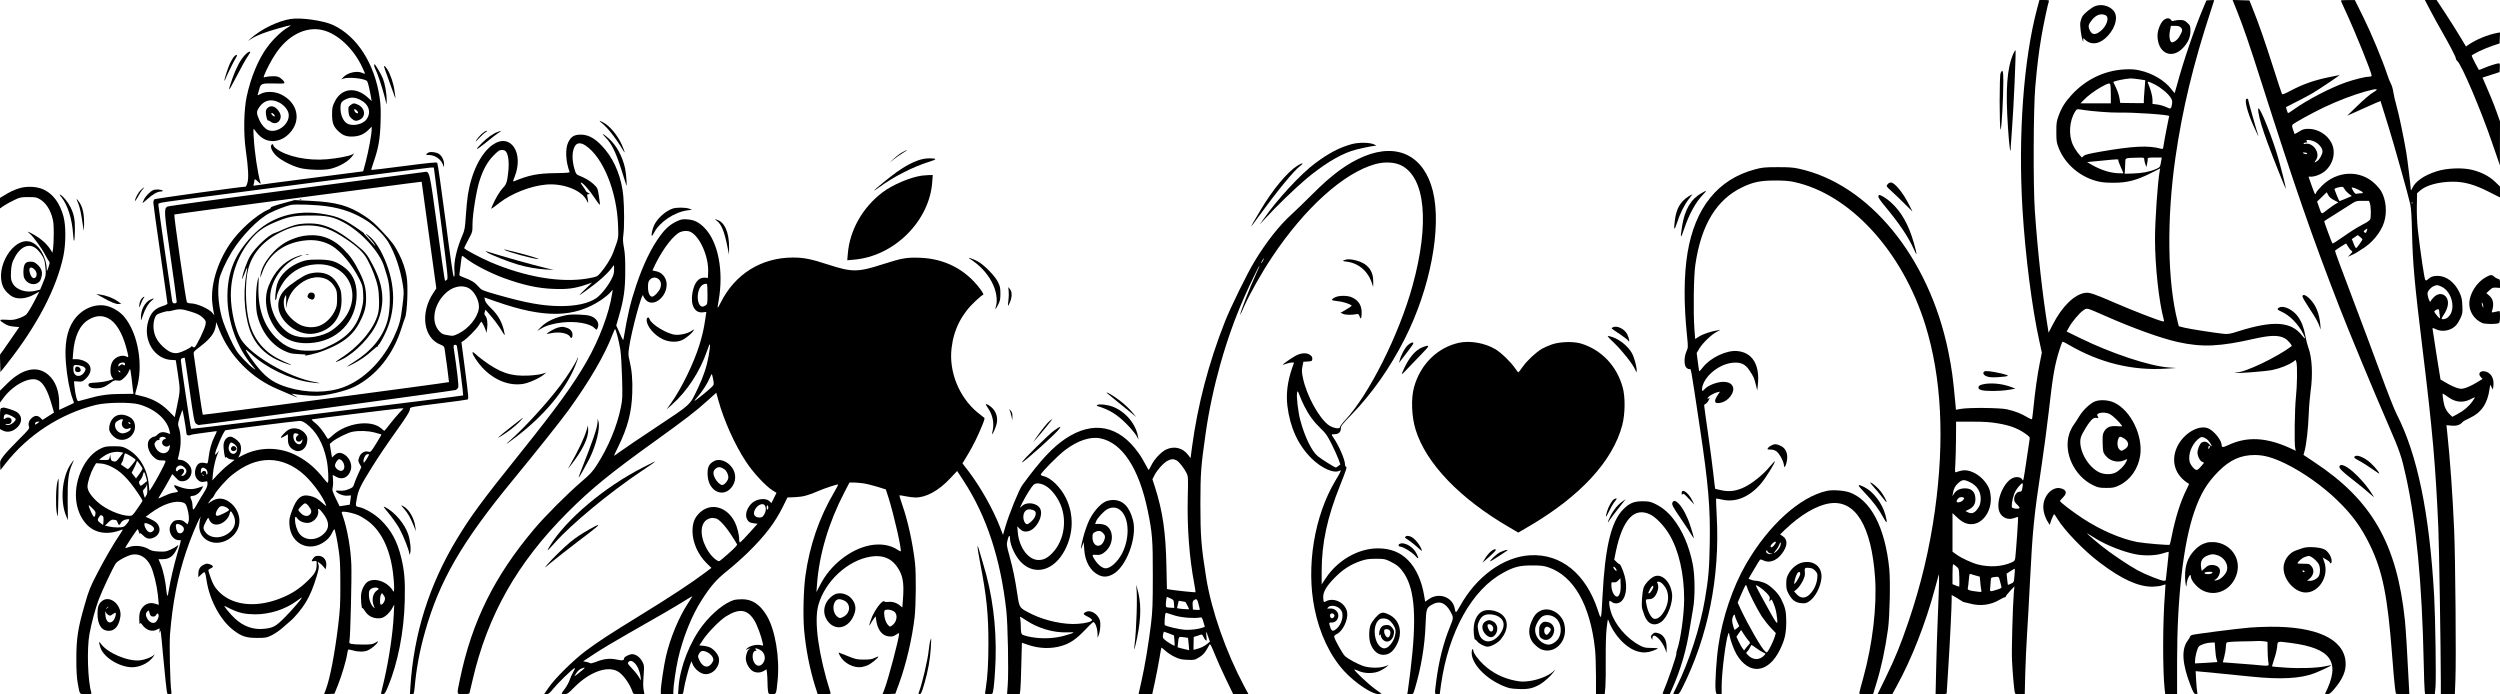 <?xml version="1.0" standalone="no"?>
<!DOCTYPE svg PUBLIC "-//W3C//DTD SVG 20010904//EN"
 "http://www.w3.org/TR/2001/REC-SVG-20010904/DTD/svg10.dtd">
<svg version="1.0" xmlns="http://www.w3.org/2000/svg"
 width="3000pt" height="833pt" viewBox="0 0 3000 833"
 preserveAspectRatio="xMidYMid meet">
<g transform="translate(0,833) scale(0.1,-0.1)"
fill="#000000" stroke="none">
<path d="M24447 8233 c-164 -612 -231 -1528 -177 -2418 34 -553 114 -1180 202
-1578 l30 -139 -25 -126 c-27 -130 -58 -352 -77 -547 -6 -60 -13 -115 -15
-122 -3 -8 -24 0 -61 22 -69 42 -144 71 -239 93 -81 19 -460 23 -557 5 l-57
-10 -5 61 c-31 335 -43 423 -87 641 -231 1130 -954 2012 -1799 2192 -64 14
-126 18 -255 17 -150 0 -181 -4 -267 -27 -442 -118 -717 -458 -807 -998 -45
-267 -47 -619 -6 -1005 13 -131 13 -135 -8 -182 -28 -63 -30 -161 -3 -191 11
-12 27 -21 37 -21 24 0 11 74 128 -705 102 -677 126 -958 118 -1390 -5 -301
-15 -415 -58 -668 -57 -336 -190 -748 -340 -1049 -22 -43 -39 -80 -39 -83 0
-3 16 -5 35 -5 33 0 36 3 74 78 308 615 451 1325 412 2056 -6 115 -10 210 -8
213 2 2 36 -4 76 -13 159 -36 324 32 461 191 57 66 178 261 168 270 -2 2 -31
-30 -66 -71 -78 -93 -205 -194 -297 -239 -98 -47 -178 -59 -274 -39 -42 9 -77
17 -79 19 -1 1 -12 83 -22 181 -11 99 -40 320 -65 492 -25 172 -45 319 -45
327 0 7 8 16 18 19 10 4 26 23 36 43 15 31 15 35 2 24 -9 -8 -16 -9 -16 -4 0
21 67 64 122 77 l28 6 -25 -37 c-52 -75 -44 -110 22 -98 54 9 97 37 133 86 58
81 28 157 -67 166 -81 8 -208 -38 -252 -91 -22 -27 -32 -18 -25 22 26 142 208
288 375 300 91 6 143 -18 191 -91 51 -76 57 -90 77 -170 l18 -72 8 77 c23 237
-71 383 -255 396 -127 9 -317 -83 -404 -194 -22 -29 -42 -51 -44 -49 -3 2 -11
52 -18 111 l-14 108 32 54 c40 66 148 170 209 200 l44 23 -40 -6 c-75 -12
-170 -44 -217 -74 l-46 -29 -9 116 c-15 208 -9 643 11 775 70 481 255 784 567
932 129 61 213 78 384 79 111 0 172 -4 235 -18 670 -145 1299 -831 1574 -1716
195 -628 233 -1376 115 -2225 -63 -453 -166 -888 -314 -1325 -100 -293 -156
-431 -275 -677 l-99 -203 88 0 88 0 51 93 c181 327 349 756 462 1177 23 85 43
160 45 165 7 22 4 -145 -10 -475 -8 -190 -18 -483 -21 -652 l-7 -308 66 0 c37
0 67 4 67 9 0 4 9 147 20 317 20 311 40 723 40 815 l0 49 52 -29 c29 -17 59
-36 68 -43 8 -7 22 -14 30 -14 8 -1 42 -9 75 -18 120 -32 244 -16 348 46 29
17 58 31 65 31 6 0 12 5 12 11 1 6 24 36 52 66 l51 54 -7 -74 c-14 -170 -28
-685 -22 -815 7 -142 22 -313 31 -372 6 -33 6 -33 64 -33 l58 0 6 252 c4 139
14 354 22 476 8 123 24 407 35 630 31 615 47 779 140 1392 27 179 65 467 85
640 49 433 69 551 127 738 17 56 35 102 40 102 5 0 40 -17 76 -39 370 -215
759 -310 1159 -285 l128 8 -96 7 c-229 18 -684 169 -1051 349 l-168 82 27 49
c37 68 126 174 173 205 46 31 31 35 263 -67 336 -148 674 -270 870 -313 294
-65 501 -56 927 41 188 42 286 43 358 3 37 -21 92 -85 81 -94 -176 -133 -560
-316 -663 -316 -11 0 -17 -2 -15 -4 11 -10 360 17 446 34 96 20 196 60 253
100 l29 21 8 -28 c12 -48 9 -283 -6 -418 -15 -138 -21 -572 -8 -617 l7 -27
-72 33 c-285 129 -513 140 -737 36 -65 -31 -81 -31 -81 -2 -1 53 -73 150 -144
193 -108 66 -304 -38 -387 -206 -85 -174 -30 -352 139 -451 2 -1 -12 -33 -31
-70 -72 -144 -133 -339 -177 -562 -10 -52 -21 -96 -24 -99 -8 -8 -302 17 -390
33 -196 38 -439 143 -653 283 -124 81 -273 196 -273 209 0 5 16 23 35 42 53
52 45 90 -24 110 -70 20 -153 -33 -191 -122 -34 -78 -25 -170 23 -262 21 -38
37 -60 37 -50 0 21 42 124 50 124 3 0 20 -24 37 -53 85 -141 324 -389 510
-528 264 -200 462 -290 633 -289 41 1 93 7 115 15 21 8 40 13 41 12 1 -1 -2
-51 -7 -111 -27 -338 -28 -922 -3 -1148 l7 -58 71 0 71 0 0 398 c0 758 75
1410 206 1790 76 219 153 347 293 488 135 135 266 194 432 194 112 0 215 -29
369 -103 210 -102 447 -270 623 -441 180 -174 288 -324 392 -538 151 -312 211
-610 265 -1318 14 -184 30 -362 35 -395 6 -33 10 -63 10 -67 0 -5 36 -8 81 -8
l81 0 -7 137 c-15 312 -36 654 -46 748 -96 920 -396 1444 -1091 1902 l-126 84
14 52 c21 80 42 265 49 442 3 88 14 210 22 270 29 200 18 409 -29 530 -10 28
-25 86 -33 131 -18 103 -47 176 -91 237 -60 82 -171 135 -223 107 -31 -16 -26
-27 25 -49 101 -45 202 -148 263 -268 31 -62 26 -71 -12 -22 -131 172 -346
187 -769 53 -97 -31 -121 -35 -173 -30 -119 13 -408 58 -473 74 l-66 17 -13
50 c-124 476 -135 1234 -27 1980 83 574 213 1116 423 1754 23 68 41 126 41
128 0 2 -21 3 -47 1 l-46 -3 -34 -80 c-110 -261 -239 -638 -318 -930 -15 -55
-28 -101 -29 -102 -1 -1 -21 22 -44 52 -79 101 -225 187 -376 220 -61 14 -104
16 -185 12 -240 -14 -462 -121 -631 -305 -78 -84 -122 -155 -158 -254 -23 -64
-27 -87 -26 -193 0 -105 3 -128 27 -188 74 -191 248 -343 453 -399 60 -16 109
-21 204 -21 161 -1 275 28 443 112 l119 60 -6 -32 c-24 -133 -56 -594 -56
-812 0 -328 47 -759 106 -973 6 -21 4 -22 -22 -16 -61 15 -357 130 -544 211
-272 118 -325 136 -377 129 -130 -18 -277 -161 -389 -379 l-51 -99 -7 43 c-67
413 -123 919 -158 1419 -21 296 -17 1235 5 1485 23 262 42 417 73 600 22 134
78 398 91 432 4 10 -10 13 -55 13 l-59 0 -26 -97z m1219 -854 l77 -12 -8 -106
c-5 -58 -9 -120 -9 -138 l0 -31 -141 1 -142 2 -10 61 c-6 33 -25 89 -42 123
-17 35 -31 64 -31 66 0 11 136 40 207 44 12 0 57 -4 99 -10z m192 -63 c75 -38
160 -109 192 -161 16 -25 19 -42 14 -73 -10 -62 -14 -64 -69 -37 -28 13 -76
27 -107 31 l-58 7 0 51 c0 43 -24 129 -54 199 -12 25 5 22 82 -17z m-534 -2
c3 -9 6 -63 6 -120 l0 -104 -182 0 -182 0 35 36 c52 55 139 119 220 164 82 44
94 47 103 24z m-319 -304 c104 -16 327 -33 410 -31 187 4 615 -25 615 -42 0
-1 -13 -68 -30 -148 -16 -80 -32 -170 -36 -198 -7 -51 -8 -52 -33 -45 -153 41
-335 32 -731 -37 -132 -23 -180 -35 -196 -50 l-21 -20 -38 43 c-21 24 -52 72
-69 108 -55 115 -45 287 24 398 22 36 21 36 105 22z m726 -592 c0 -13 6 -39
13 -58 l13 -35 9 45 c5 25 8 51 7 58 0 9 22 12 84 12 l84 0 -6 -37 c-13 -79
-14 -80 -64 -102 -77 -33 -168 -50 -276 -53 l-99 -3 4 60 c2 33 4 74 4 92 0
37 6 38 149 41 73 2 77 1 78 -20z m-311 -13 c0 -9 14 -45 30 -82 17 -36 30
-68 30 -71 0 -3 -35 -2 -78 0 -91 7 -193 40 -289 94 l-68 39 165 16 c221 22
210 21 210 4z m-1447 -3155 c142 -24 232 -57 320 -116 63 -44 67 -48 62 -78
-3 -17 -19 -123 -35 -236 -40 -268 -40 -268 -52 -246 -15 27 -55 38 -98 26
-120 -32 -229 -288 -176 -414 29 -69 106 -101 178 -72 23 9 43 14 45 12 4 -4
-23 -398 -33 -484 -5 -40 -9 -45 -47 -62 -115 -51 -262 -59 -402 -24 -74 19
-205 80 -262 123 l-43 31 0 232 0 231 54 -51 c62 -59 111 -82 173 -82 125 0
233 138 233 299 0 37 -7 87 -15 112 -49 142 -217 258 -335 232 -25 -5 -53 -14
-64 -18 -18 -8 -18 -3 -12 96 4 57 7 195 8 307 l1 202 192 0 c146 0 221 -5
308 -20z m2505 -187 c23 -14 62 -70 62 -88 0 -5 -13 5 -28 23 -28 33 -58 40
-91 22 -23 -12 -51 -80 -51 -121 0 -42 28 -99 56 -111 l23 -11 -36 -43 c-19
-24 -43 -44 -53 -44 -26 0 -78 64 -86 106 -16 85 25 194 98 260 41 37 58 38
106 7z m42 -90 c0 -5 -5 -15 -10 -23 -8 -12 -10 -11 -10 8 0 12 5 22 10 22 6
0 10 -3 10 -7z m-2885 -427 c92 -42 140 -122 133 -218 -3 -44 -12 -69 -34
-100 -37 -54 -72 -67 -116 -47 l-32 16 39 19 c55 27 80 65 80 123 0 86 -43
131 -125 131 -57 0 -106 -23 -130 -62 l-21 -33 7 40 c9 52 25 84 61 116 49 45
69 48 138 15z m638 -43 c-10 -68 -13 -73 -37 -73 -33 0 -66 -44 -66 -88 0 -27
8 -42 37 -69 29 -28 33 -37 22 -44 -13 -8 -63 -3 -83 9 -13 7 1 104 25 167 18
49 79 125 99 125 4 0 5 -12 3 -27z m-705 -148 c8 -7 -13 -34 -34 -44 -53 -24
-74 -1 -33 40 17 17 49 19 67 4z m1582 -489 c131 -80 330 -158 475 -187 105
-21 240 -17 324 9 40 13 74 22 76 20 1 -2 -6 -75 -16 -163 -10 -88 -18 -166
-19 -172 0 -7 -9 -13 -21 -13 -34 0 -225 76 -317 126 -115 63 -325 205 -438
296 -114 92 -199 169 -159 143 17 -10 59 -37 95 -59z m-1673 -334 c31 -27 31
-28 35 -134 2 -60 1 -108 -3 -108 -4 0 -23 7 -43 15 l-36 15 0 120 c0 66 3
120 8 120 4 0 21 -13 39 -28z m697 -109 c-7 -80 -7 -81 -42 -97 -19 -9 -36
-16 -37 -14 -1 2 -6 32 -9 68 l-7 66 48 31 c26 17 49 30 51 29 1 -2 0 -39 -4
-83z m-457 -2 l40 -11 7 -72 c3 -39 9 -81 12 -93 5 -21 3 -21 -53 -14 -98 12
-115 19 -109 43 3 11 9 56 12 98 7 74 7 76 29 68 12 -5 40 -13 62 -19z m281
-58 c6 -27 14 -58 18 -69 5 -19 -1 -24 -43 -37 -102 -32 -97 -34 -89 35 3 34
6 71 6 84 0 17 7 24 28 27 67 10 68 10 80 -40z"/>
<path d="M26844 8198 c74 -184 155 -420 291 -848 398 -1249 610 -1861 938
-2705 113 -291 419 -1028 592 -1425 130 -299 154 -367 204 -596 127 -569 196
-1293 216 -2264 3 -151 8 -294 11 -317 l5 -43 59 0 58 0 8 88 c9 107 -2 840
-16 1087 -56 1000 -201 1699 -450 2185 -27 52 -115 275 -195 495 -81 220 -213
576 -295 790 -201 531 -254 674 -249 678 20 17 131 88 133 85 1 -1 13 -20 25
-40 12 -21 30 -42 39 -47 15 -9 14 -13 -13 -41 l-30 -32 50 24 c28 12 52 25
55 28 3 3 26 18 51 33 130 74 239 206 279 333 37 121 22 270 -36 370 -14 23
-48 64 -77 91 -177 168 -453 156 -636 -28 -33 -33 -63 -68 -66 -79 -4 -11 -9
-20 -13 -20 -4 0 -23 47 -43 105 l-37 105 27 0 c54 0 128 30 174 70 98 87 130
228 74 336 -50 99 -163 168 -274 168 -52 0 -70 -5 -114 -33 -28 -17 -53 -30
-54 -29 -1 2 -10 25 -19 53 -13 39 -14 51 -4 61 25 23 235 139 373 205 167 79
343 147 491 189 156 44 185 39 92 -15 -28 -16 -108 -85 -177 -152 l-126 -122
199 89 c110 50 200 89 202 88 1 -2 14 -43 29 -93 15 -49 44 -145 66 -212 54
-170 243 -842 262 -933 11 -51 17 -158 21 -330 8 -379 30 -618 126 -1405 120
-978 157 -1400 190 -2150 9 -198 29 -1446 30 -1857 l0 -138 84 0 84 0 7 177
c10 223 -1 1466 -15 1788 -18 419 -49 856 -86 1202 l-7 61 60 -5 c62 -6 105 8
133 42 7 9 46 31 86 49 142 66 214 173 239 351 l7 50 16 -30 17 -30 5 40 c11
82 -18 147 -78 172 -68 28 -118 -14 -72 -62 l21 -22 -78 -47 c-43 -26 -101
-53 -128 -61 -45 -14 -56 -13 -100 0 -28 8 -84 34 -125 58 l-74 43 -48 299
c-26 165 -47 306 -48 313 0 9 12 6 40 -8 75 -38 182 -18 242 46 15 16 39 55
54 87 24 53 26 68 22 150 -3 77 -9 103 -35 159 -57 122 -157 197 -261 198 -56
0 -83 -10 -118 -42 -17 -15 -23 -16 -31 -6 -11 13 -60 345 -89 601 -9 86 -14
196 -12 289 l3 150 39 34 c73 63 227 104 391 104 136 0 256 -33 427 -119 l138
-70 0 66 0 65 -60 58 c-71 67 -160 113 -274 142 -116 29 -305 22 -426 -17
-152 -48 -259 -123 -294 -205 -8 -19 -15 -28 -16 -20 -1 41 -41 372 -55 453
-35 203 -87 450 -116 553 -17 60 -35 138 -40 174 -5 35 -18 78 -28 95 -10 17
-31 69 -46 116 -58 174 -190 491 -287 687 l-100 202 -84 0 c-46 0 -84 -3 -84
-6 0 -3 26 -62 59 -132 120 -260 311 -733 311 -771 0 -6 -15 -11 -32 -11 -45
0 -175 -32 -283 -70 -181 -63 -462 -210 -618 -322 -38 -27 -70 -48 -71 -46 -6
6 -26 71 -24 73 2 2 57 30 123 63 66 33 155 80 197 105 79 47 332 217 323 217
-3 0 -67 -13 -143 -29 -166 -35 -301 -83 -439 -156 -102 -53 -104 -53 -113
-32 -6 12 -51 150 -101 307 -100 312 -174 527 -242 695 l-44 110 -101 3 -101
3 53 -133z m936 -1570 c49 -25 90 -77 90 -115 0 -34 -35 -97 -64 -116 -36 -24
-40 -21 -15 12 60 81 -35 219 -132 194 -15 -4 -20 -3 -15 5 4 7 16 12 28 12
17 0 18 2 8 15 -20 24 47 19 100 -7z m-95 -138 c8 -13 -25 -13 -45 0 -12 8 -9
10 12 10 15 0 30 -4 33 -10z m449 -428 c8 -16 31 -41 51 -57 l37 -27 -69 -30
c-37 -16 -72 -30 -76 -31 -5 -1 -19 25 -31 58 -13 33 -26 67 -30 76 -6 13 1
19 31 27 60 16 72 14 87 -16z m162 -6 c66 -31 76 -46 30 -46 -19 0 -41 -3 -49
-6 -9 -3 -22 8 -36 31 -11 20 -21 38 -21 41 0 10 28 2 76 -20z m-287 -128 l52
-27 -28 -15 c-16 -8 -61 -39 -101 -70 -82 -63 -69 -68 -108 42 l-19 53 58 56
58 56 18 -34 c11 -23 35 -43 70 -61z m430 -39 c12 -34 15 -149 5 -187 -5 -16
-34 -37 -103 -72 -53 -28 -152 -90 -221 -140 -69 -49 -128 -86 -131 -82 -6 6
-99 257 -99 267 0 2 53 36 118 76 64 40 150 94 191 121 72 47 76 48 151 48
l78 0 11 -31z m508 -1 c-3 -8 -6 -5 -6 6 -1 11 2 17 5 13 3 -3 4 -12 1 -19z
m-547 -333 c-9 -23 -13 -25 -26 -14 -14 11 -13 15 8 30 28 22 31 19 18 -16z
m-51 -96 c1 -11 -64 -102 -75 -106 -5 -1 -19 22 -30 53 l-22 55 36 24 35 24
28 -22 c15 -12 28 -25 28 -28z m947 -568 c134 -61 181 -289 76 -371 -24 -20
-72 -28 -72 -12 0 4 11 23 23 42 62 92 70 178 22 226 -39 38 -95 33 -140 -13
-19 -20 -35 -40 -35 -45 0 -4 -4 -8 -8 -8 -10 0 -32 68 -32 97 0 28 37 73 74
89 40 17 43 17 92 -5z m-26 -288 c0 -10 3 -36 7 -58 6 -37 5 -39 -11 -26 -9 8
-26 28 -38 44 -21 29 -21 30 -3 43 26 19 45 17 45 -3z m120 -1046 c84 -56 168
-62 254 -19 31 16 56 27 56 25 0 -3 -13 -24 -30 -48 -40 -58 -106 -115 -180
-154 l-62 -33 -23 22 c-49 46 -73 94 -84 167 -15 98 -15 98 12 79 12 -9 38
-27 57 -39z"/>
<path d="M29165 8203 c37 -71 93 -173 125 -228 98 -170 180 -328 180 -345 0
-10 8 -24 17 -31 51 -42 284 -588 419 -984 l93 -270 0 263 1 264 -41 116 c-35
98 -86 223 -155 379 l-14 32 103 33 102 33 3 53 c2 39 0 52 -11 52 -23 0 -120
-31 -180 -57 -31 -14 -59 -24 -61 -22 -10 14 -86 162 -86 170 0 14 151 86 248
119 l87 29 3 66 3 66 -38 -7 c-105 -19 -247 -77 -335 -137 l-36 -25 -71 118
c-39 65 -118 191 -176 279 l-106 161 -70 0 -71 0 67 -127z"/>
<path d="M25143 8257 c-44 -16 -130 -85 -153 -122 -11 -17 -22 -50 -26 -74 -6
-40 8 -154 26 -211 l8 -25 1 24 1 24 23 -21 c74 -69 179 -52 270 47 97 104
127 234 70 302 -51 60 -143 84 -220 56z m122 -109 c54 -24 15 -139 -67 -198
-65 -47 -103 -36 -129 37 -12 35 -4 56 38 108 47 57 105 77 158 53z"/>
<path d="M3490 8103 c-158 -26 -353 -121 -480 -233 l-35 -31 49 30 c62 39 174
81 312 119 169 47 178 48 117 12 -72 -41 -175 -140 -243 -232 -109 -145 -201
-367 -250 -598 -34 -163 -39 -437 -11 -639 31 -217 37 -338 20 -395 -7 -25
-17 -46 -22 -46 -51 0 -1083 -143 -1093 -151 -8 -6 -14 -25 -14 -41 0 -16 38
-293 85 -616 47 -322 85 -591 85 -596 0 -6 -28 -20 -62 -30 -88 -28 -138 -79
-167 -173 -74 -232 75 -473 291 -473 21 0 38 -2 38 -5 0 -2 12 -80 26 -172 28
-184 27 -192 -13 -383 l-26 -126 -76 77 c-87 88 -193 146 -321 176 -41 9 -76
18 -78 19 -2 1 5 31 16 66 86 277 21 662 -145 864 -46 57 -125 108 -198 129
-148 43 -321 -31 -417 -179 -77 -120 -105 -280 -87 -504 12 -152 46 -338 78
-421 11 -30 20 -56 18 -57 -1 -1 -41 -20 -89 -42 l-88 -41 0 83 c0 145 -45
264 -129 337 -131 116 -312 78 -493 -102 l-88 -87 0 -72 0 -71 47 63 c114 150
305 249 403 208 69 -28 122 -123 173 -304 l25 -87 -69 -44 -69 -44 -24 24
c-32 32 -67 32 -104 0 -34 -29 -47 -69 -34 -105 8 -22 -4 -37 -127 -159 -75
-75 -156 -161 -179 -193 -40 -53 -43 -60 -40 -112 l3 -57 60 77 c271 346 661
600 1085 705 128 31 417 35 520 6 193 -55 338 -183 366 -324 l6 -31 -38 13
c-49 17 -86 10 -115 -21 -12 -13 -30 -24 -40 -24 -10 0 -31 -11 -46 -24 -55
-48 -29 -165 51 -230 31 -25 47 -31 87 -31 44 0 48 -2 43 -20 -9 -30 -108
-216 -152 -286 l-39 -61 -7 73 c-20 199 -116 356 -267 436 -49 25 -64 28 -154
28 -90 0 -106 -3 -160 -29 -88 -43 -164 -126 -219 -238 -116 -238 -97 -504 49
-666 101 -112 259 -137 429 -67 14 6 9 -7 -21 -51 -83 -123 -183 -295 -276
-474 -86 -166 -101 -204 -150 -375 -82 -282 -101 -406 -101 -650 0 -146 5
-226 17 -295 26 -141 18 -130 98 -130 62 0 70 2 65 18 -43 139 -55 522 -23
702 25 135 69 300 112 416 41 109 172 387 205 434 24 33 140 95 198 105 89 15
172 -37 220 -136 35 -74 71 -218 86 -344 7 -66 13 -121 12 -122 -1 -1 -20 4
-43 12 -69 24 -138 -6 -173 -75 -15 -29 -20 -58 -19 -112 0 -40 4 -65 7 -55 7
16 10 14 31 -13 47 -64 116 -86 175 -55 15 8 29 15 30 15 2 0 1 -15 0 -32 -3
-29 -3 -30 5 -8 9 29 11 14 36 -265 23 -251 46 -469 52 -477 2 -5 15 -8 29 -8
23 0 24 3 20 33 -15 87 -25 561 -16 683 30 378 90 685 195 999 49 146 133 351
164 400 l13 20 -8 -20 c-4 -11 -9 -46 -12 -78 -18 -216 246 -300 410 -130 103
106 93 269 -22 377 -80 74 -170 83 -254 23 l-31 -22 19 30 c11 17 25 34 33 38
7 4 19 22 27 40 19 44 141 182 210 237 153 122 296 180 447 180 147 0 302 -67
428 -186 102 -96 214 -252 251 -349 9 -24 5 -22 -42 20 -61 54 -90 71 -150 84
-101 23 -158 -24 -213 -174 -32 -88 -36 -108 -32 -170 14 -238 248 -343 435
-195 32 25 58 57 73 89 13 28 27 50 30 51 9 0 35 -125 55 -265 14 -91 18 -185
18 -395 1 -241 -3 -304 -27 -505 -41 -334 -97 -627 -146 -756 -12 -30 -21 -55
-21 -57 0 -2 28 -2 61 0 l62 3 43 106 c46 117 100 297 110 372 4 26 10 49 14
52 3 2 28 -2 55 -10 62 -19 133 -19 178 0 40 17 102 68 118 96 8 17 5 16 -28
-4 -33 -19 -52 -22 -148 -22 -60 0 -123 4 -139 8 -25 7 -28 11 -22 40 11 57
28 767 22 912 -7 194 -48 426 -101 579 -8 22 -15 44 -15 49 0 11 49 8 110 -7
80 -20 106 -32 183 -83 171 -114 283 -332 322 -630 18 -139 20 -258 3 -228
-60 110 -216 169 -304 115 -37 -23 -70 -84 -80 -147 -7 -44 4 -179 13 -169 3
3 18 -14 34 -39 35 -55 90 -85 158 -85 40 0 57 6 93 33 24 18 56 55 71 82 l28
50 -6 -123 c-10 -217 -56 -527 -115 -783 -17 -74 -33 -142 -36 -151 -4 -14 0
-18 19 -18 22 0 30 11 62 88 119 284 193 660 202 1033 6 238 -4 359 -42 516
-47 195 -119 329 -242 450 -75 74 -195 145 -268 159 -41 7 -41 10 -20 119 16
85 48 150 173 350 100 159 166 257 307 455 122 171 155 227 155 257 0 17 34
23 341 61 188 23 345 45 350 48 14 8 12 27 -32 368 l-42 320 24 15 c45 29 151
136 182 183 16 27 31 48 33 48 6 0 45 -75 52 -103 l9 -32 8 48 c10 64 1 133
-20 157 -13 14 -15 25 -8 46 l9 27 41 -47 c63 -72 118 -145 157 -211 33 -54
36 -56 30 -25 -23 126 -73 217 -166 306 -40 38 -64 70 -68 91 -5 18 -7 33 -6
33 0 0 66 -23 146 -51 573 -200 931 -194 1254 21 41 28 89 67 106 87 l33 37
-8 -50 c-34 -228 -152 -544 -304 -810 -161 -280 -355 -549 -812 -1119 -448
-559 -579 -737 -746 -1013 -332 -548 -518 -1139 -558 -1770 l-6 -92 25 0 c23
0 24 4 31 73 21 234 60 445 125 674 173 612 439 1073 1047 1813 276 335 579
716 673 845 252 348 439 668 531 912 13 35 27 63 30 63 10 0 46 -142 63 -245
8 -50 17 -203 21 -340 6 -231 5 -259 -15 -355 -45 -225 -153 -482 -289 -692
-50 -78 -80 -110 -183 -198 -164 -140 -439 -415 -569 -570 -477 -566 -746
-1109 -889 -1798 -41 -196 -44 -182 40 -182 48 0 72 4 74 13 2 6 18 75 36 152
180 782 537 1412 1140 2015 286 286 516 473 1055 860 359 258 482 353 626 483
l104 94 24 -86 c66 -243 200 -542 334 -743 86 -131 235 -291 318 -343 l47 -29
-30 -61 -31 -62 -25 24 c-33 31 -108 32 -170 2 -76 -37 -129 -145 -102 -209
17 -41 35 -53 86 -60 l45 -5 -98 -109 c-54 -60 -104 -111 -110 -114 -9 -2 -13
9 -13 38 0 53 -25 151 -52 204 -95 190 -295 240 -427 108 -59 -59 -81 -119
-81 -218 0 -132 66 -281 170 -383 l57 -56 -83 -62 c-152 -115 -416 -289 -749
-493 -399 -246 -522 -326 -679 -443 -146 -109 -371 -332 -444 -440 l-53 -77
29 0 c23 0 38 12 81 65 53 66 221 229 252 246 13 6 10 -5 -12 -44 -16 -28 -36
-74 -45 -101 -9 -27 -34 -72 -55 -100 -22 -28 -39 -54 -39 -58 0 -5 16 -8 35
-8 32 0 45 10 113 79 180 183 391 264 520 197 67 -34 152 -154 186 -258 4 -15
17 -18 72 -18 l67 0 -8 43 c-9 50 -9 81 0 207 6 87 5 99 -17 140 -27 52 -78
90 -122 90 -30 0 -96 -32 -96 -47 -1 -29 -17 -33 -88 -18 -85 18 -157 10 -251
-28 -33 -13 -64 -20 -68 -16 -5 5 -26 12 -47 16 l-38 8 138 91 c77 51 256 158
399 239 390 222 549 314 668 388 59 37 107 65 107 63 0 -1 -25 -41 -55 -87
-109 -166 -212 -413 -263 -634 -25 -107 -62 -353 -62 -412 l0 -43 75 0 75 0 0
34 c0 62 30 268 56 386 57 253 164 522 282 705 109 171 178 250 304 351 68 54
179 152 247 218 213 208 331 363 430 564 l50 102 93 4 c93 4 161 22 283 76 66
29 227 82 232 76 3 -2 -18 -43 -46 -91 -180 -304 -296 -642 -346 -1005 -23
-166 -30 -477 -16 -645 21 -235 67 -470 132 -678 l31 -97 80 0 c71 0 79 2 74
18 -143 451 -200 856 -146 1050 79 285 351 538 627 582 168 27 283 -34 357
-189 35 -75 44 -162 31 -328 l-7 -93 -29 24 c-38 33 -93 49 -140 43 -22 -3
-41 -1 -44 4 -21 33 -127 -108 -164 -218 -26 -77 -26 -89 -1 -43 11 19 28 46
39 60 l19 24 7 -49 c16 -114 72 -185 152 -192 40 -4 55 0 86 21 20 14 37 21
37 16 0 -59 -132 -558 -179 -678 l-21 -53 77 3 77 3 44 120 c85 232 157 538
187 795 17 155 20 517 5 655 -27 238 -85 505 -155 704 -20 57 -34 105 -32 107
2 2 35 -3 73 -11 38 -8 92 -15 120 -15 129 0 277 81 416 229 l84 89 76 -116
c276 -423 444 -931 514 -1559 18 -164 29 -728 17 -890 l-8 -113 76 0 76 0 7
47 c3 27 9 165 12 309 l7 261 67 -23 c139 -49 286 -53 415 -13 99 30 172 81
278 192 93 97 98 101 112 82 20 -26 35 -80 36 -135 l0 -45 16 40 c8 22 16 70
17 106 1 56 -3 72 -26 106 -35 54 -102 82 -144 61 -42 -20 -38 -31 19 -58 28
-14 52 -32 52 -40 0 -19 -71 -39 -170 -46 -158 -13 -389 36 -550 115 -155 77
-151 71 -176 236 -27 184 -51 301 -95 464 -35 127 -36 136 -24 187 14 58 30
72 30 26 0 -87 70 -232 146 -301 165 -151 388 -82 513 159 104 200 109 425 12
624 -63 129 -182 245 -269 262 -18 4 -32 12 -32 19 0 21 208 232 291 294 150
114 303 165 422 141 264 -52 466 -360 571 -872 54 -261 61 -352 60 -778 0
-346 -3 -418 -22 -580 -29 -235 -73 -504 -116 -692 l-33 -148 82 0 82 0 31
142 c17 79 41 204 54 278 12 74 23 137 25 139 1 2 23 -15 48 -38 26 -24 76
-57 113 -74 56 -27 81 -32 152 -35 81 -3 87 -2 140 30 40 24 63 48 87 88 18
30 36 61 40 68 5 9 26 -31 57 -110 27 -68 88 -205 137 -306 l88 -182 91 0 92
0 -50 93 c-219 410 -393 906 -457 1302 -60 375 -70 501 -70 890 1 369 6 444
61 830 79 562 245 1150 461 1640 77 174 180 385 187 385 3 0 -17 -46 -43 -102
-67 -143 -196 -476 -188 -484 2 -2 23 43 47 99 67 150 207 400 335 592 393
590 861 1012 1240 1116 109 30 228 24 307 -14 293 -144 346 -695 138 -1449
-162 -586 -522 -1304 -808 -1610 -34 -36 -62 -73 -62 -83 0 -27 -80 -14 -132
21 -118 82 -270 359 -313 571 -14 67 -15 92 -5 137 l11 55 52 3 c48 3 52 5 55
29 2 19 -4 33 -24 48 -39 31 -108 28 -173 -6 -50 -27 -162 -105 -158 -110 2
-1 21 4 42 12 22 8 52 14 67 15 l27 0 -25 -72 c-54 -158 -72 -305 -55 -448 32
-261 128 -470 290 -631 119 -117 267 -183 332 -149 31 17 24 -3 -46 -118 -253
-423 -353 -1031 -250 -1536 60 -300 186 -564 355 -749 132 -143 340 -282 415
-275 l35 3 -83 60 c-79 58 -253 222 -244 231 2 2 26 -6 53 -18 73 -34 191 -32
259 4 28 14 61 35 75 47 l25 21 -45 -16 c-65 -23 -190 -21 -264 5 -67 24 -171
80 -213 115 -29 24 -133 211 -133 238 0 8 15 22 34 31 68 32 133 166 123 252
-9 86 -93 157 -184 157 -24 0 -55 -7 -68 -16 -29 -19 -34 -12 -36 46 -3 65 40
137 141 239 96 97 185 154 305 196 67 23 97 27 185 28 97 0 110 -2 170 -31 84
-40 124 -75 171 -147 130 -201 151 -541 74 -1172 -14 -110 -28 -217 -31 -237
l-7 -38 36 0 c36 0 36 0 56 67 75 251 119 517 128 768 7 190 10 201 78 240 86
51 161 23 219 -81 40 -72 40 -77 -3 -182 -80 -195 -134 -411 -166 -655 -20
-160 -21 -157 13 -157 l29 0 16 118 c91 634 373 1140 749 1341 129 70 195 86
343 86 110 0 140 -4 197 -23 305 -105 502 -453 559 -987 6 -60 11 -206 11
-322 l0 -213 53 0 52 0 8 91 c3 50 6 202 4 338 -1 150 3 289 10 356 7 61 14
111 16 113 1 1 10 -19 20 -45 27 -72 98 -175 165 -236 116 -108 236 -141 352
-97 32 12 60 24 62 28 2 4 -33 7 -77 7 -71 0 -90 4 -137 29 -158 82 -303 251
-350 407 -20 67 -26 129 -12 129 4 0 16 -7 26 -15 33 -25 84 -19 116 13 63 64
72 208 20 351 -18 50 -38 91 -44 91 -7 0 -24 12 -39 28 l-26 27 19 95 c81 388
222 540 414 446 69 -34 171 -141 230 -243 113 -191 176 -470 176 -775 0 -178
-43 -490 -85 -607 -7 -22 -11 -41 -9 -44 9 -9 -101 -329 -163 -474 -4 -9 8
-13 40 -13 l44 0 26 58 c107 240 175 474 216 742 12 74 28 173 37 220 26 135
25 406 -4 545 -43 215 -125 404 -234 541 -65 83 -137 140 -223 181 -51 24 -73
28 -145 28 -103 0 -156 -22 -230 -96 -146 -146 -220 -455 -250 -1049 -15 -288
-15 -287 -55 -164 -144 440 -443 682 -814 661 -319 -18 -647 -256 -843 -614
-22 -40 -43 -71 -48 -68 -4 2 -10 22 -13 42 -23 137 -188 199 -309 115 l-46
-32 -12 73 c-30 179 -97 327 -192 424 -95 97 -212 143 -363 143 -235 0 -484
-142 -626 -359 l-49 -74 0 156 c0 338 67 650 220 1030 76 191 88 227 71 227
-6 0 -11 13 -11 28 0 58 -75 229 -141 324 -25 35 -24 38 14 38 49 0 77 24 77
67 0 32 13 49 128 167 247 255 460 559 637 906 309 609 448 1340 339 1779
-105 420 -420 580 -821 417 -202 -83 -386 -217 -623 -455 -91 -91 -204 -200
-251 -243 -143 -128 -304 -332 -444 -563 -89 -147 -290 -556 -358 -730 -195
-497 -324 -990 -393 -1501 l-17 -131 -31 40 c-64 84 -165 108 -261 64 -61 -29
-143 -116 -180 -192 -15 -30 -29 -55 -31 -55 -2 0 -19 30 -38 67 -19 38 -56
100 -84 138 -234 331 -545 392 -875 172 -156 -104 -299 -257 -519 -558 -41
-56 -159 -347 -204 -501 l-28 -97 -39 102 c-83 211 -229 470 -369 655 l-78
102 62 103 c65 107 128 235 179 364 27 68 28 78 14 85 -8 5 -42 32 -75 59
-222 185 -345 489 -311 773 26 224 122 412 288 565 42 39 80 71 85 71 17 0 7
25 -32 76 -173 230 -421 359 -713 371 -162 7 -222 -3 -452 -77 -300 -97 -369
-98 -655 -5 -213 69 -295 85 -427 85 -375 -1 -691 -196 -862 -536 -46 -89 -46
-89 -27 21 62 355 -6 703 -169 870 -67 69 -123 97 -206 103 -57 4 -75 1 -125
-22 -78 -36 -135 -85 -198 -170 -109 -145 -207 -348 -292 -601 -69 -206 -104
-355 -150 -634 -5 -32 -7 -30 -47 60 l-42 94 33 115 c58 200 75 321 75 535 1
138 -3 215 -15 280 -13 70 -15 105 -8 155 13 85 12 326 0 465 -19 212 -97 414
-214 556 -106 129 -195 184 -296 184 -80 0 -117 -23 -151 -92 -38 -78 -31
-232 16 -355 4 -10 -32 -13 -168 -15 -217 -3 -315 -22 -499 -98 -14 -5 -13 2
7 52 116 289 -48 534 -260 388 -142 -97 -256 -327 -300 -600 -8 -49 -19 -164
-25 -254 -9 -145 -14 -171 -39 -230 -70 -161 -106 -318 -98 -427 4 -54 2 -74
-7 -74 -8 0 -38 204 -100 678 -50 384 -93 682 -99 689 -9 9 -101 0 -400 -39
-213 -28 -389 -49 -391 -47 -3 2 11 48 30 102 56 163 75 271 81 472 4 139 2
206 -11 293 -60 409 -271 738 -558 872 -115 54 -389 93 -508 73z m380 -134
c179 -41 373 -222 476 -444 19 -40 34 -76 34 -79 0 -3 -17 2 -37 11 -66 27
-178 -1 -228 -58 l-20 -22 20 8 c59 25 266 4 291 -30 10 -13 31 -104 48 -204
l6 -34 -44 41 c-146 135 -319 115 -398 -46 -30 -60 -33 -75 -33 -157 0 -104
18 -148 83 -207 51 -46 99 -61 175 -56 74 5 128 29 179 80 l38 38 0 -34 c0
-55 -38 -262 -71 -387 l-31 -115 -641 -83 c-353 -45 -651 -85 -661 -88 -16 -4
-18 -2 -11 18 4 13 7 32 8 42 2 23 6 22 45 -15 27 -26 33 -29 28 -13 -33 112
-71 363 -81 540 -7 116 -6 119 11 95 63 -90 129 -132 213 -133 79 0 150 33
210 99 140 153 92 363 -105 460 -79 39 -188 41 -248 6 -22 -13 -36 -17 -34
-10 3 7 11 37 19 67 17 68 29 73 185 69 112 -3 121 -2 116 15 -2 10 -21 30
-40 45 -30 23 -45 27 -96 27 -34 0 -73 -4 -89 -9 -26 -8 -27 -7 -18 17 25 66
85 181 132 252 148 229 365 341 569 294z m445 -833 c110 -51 145 -151 84 -237
-44 -63 -170 -89 -235 -50 -45 27 -77 100 -78 176 -1 71 10 89 69 116 54 25
100 23 160 -5z m-967 -35 c54 -28 101 -79 113 -125 32 -119 -124 -253 -243
-207 -36 14 -79 62 -104 116 -38 85 -39 105 -4 157 57 86 144 107 238 59z
m3678 -517 c211 -141 378 -552 391 -964 5 -156 9 -137 -59 -320 -25 -69 -92
-176 -155 -248 -37 -42 -40 -43 -147 -63 -319 -56 -749 15 -1171 196 -121 52
-315 155 -315 168 0 5 23 50 50 101 50 93 50 93 50 187 0 115 48 410 85 522
44 136 94 225 166 299 58 59 71 68 102 68 27 0 40 -6 52 -24 27 -41 36 -132
24 -241 -13 -120 -23 -150 -66 -192 -33 -34 -88 -125 -123 -207 -23 -56 -33
-59 86 32 148 113 370 200 556 217 203 19 428 -67 487 -188 22 -45 25 -38 12
31 -8 39 -7 42 13 42 19 1 18 2 -6 16 -16 8 -28 18 -28 23 0 4 -16 29 -35 55
-20 25 -30 46 -24 46 22 0 104 -93 168 -190 34 -53 61 -85 61 -74 0 10 -7 60
-14 109 -15 89 -16 91 -65 137 -45 41 -96 71 -183 106 -20 8 -30 23 -43 69
-34 116 -32 220 5 281 25 41 70 43 126 6z m-1733 -931 c80 -619 86 -669 70
-680 -9 -7 -19 -13 -23 -13 -3 0 -45 286 -92 636 -97 707 -91 681 -163 669
-22 -3 -721 -96 -1553 -205 -885 -116 -1518 -203 -1527 -210 -38 -31 -36 -62
41 -597 41 -284 74 -527 74 -540 0 -18 -6 -23 -25 -23 -19 0 -25 6 -30 33 -14
82 -165 1134 -165 1153 0 19 14 22 258 54 141 18 867 113 1612 211 745 97
1373 177 1395 178 l41 1 87 -667z m-233 495 c1 -2 40 -290 88 -641 l88 -638
-34 -51 c-163 -242 -122 -545 85 -624 35 -14 44 -22 48 -48 11 -64 55 -399 53
-401 -9 -7 -2949 -397 -2954 -392 -3 3 -28 160 -55 349 -26 189 -51 357 -54
375 -5 30 -1 35 74 92 125 95 177 165 190 249 l6 46 38 -96 c124 -314 391
-582 707 -711 47 -19 116 -49 153 -66 82 -37 100 -40 37 -6 -30 17 -37 23 -20
20 66 -13 203 -25 280 -25 120 0 357 56 465 110 260 130 464 384 564 705 17
55 36 109 41 120 27 60 40 384 19 501 -15 86 -46 178 -90 264 -55 108 -82 145
-203 274 -78 85 -134 134 -204 180 -194 129 -342 171 -662 186 l-185 9 -148
-41 c-82 -22 -144 -44 -137 -48 6 -4 -7 -15 -32 -26 -143 -63 -350 -249 -459
-411 -156 -230 -236 -507 -210 -720 6 -49 14 -99 18 -113 l6 -25 -22 28 c-44
53 -188 117 -266 117 -18 0 -37 6 -42 13 -12 15 -159 1044 -151 1053 4 3 667
93 1475 199 1539 202 1493 196 1493 193z m-1134 -294 c190 -27 339 -83 485
-179 88 -59 204 -175 247 -248 82 -136 146 -324 176 -515 14 -87 14 -105 -5
-254 -21 -174 -37 -232 -104 -376 -133 -282 -357 -506 -602 -598 -188 -71
-443 -72 -668 -3 -156 47 -246 106 -346 223 -65 76 -159 211 -159 228 0 6 28
-16 63 -48 177 -165 464 -304 694 -339 124 -19 174 -18 69 1 -313 56 -760 316
-884 512 -67 106 -122 347 -122 532 1 249 86 482 245 672 75 90 153 146 275
197 168 72 231 84 430 85 202 1 279 -15 408 -85 210 -113 431 -356 483 -532
12 -40 27 -91 35 -113 41 -127 43 -393 4 -532 -55 -196 -188 -360 -398 -492
-107 -67 -113 -76 -19 -29 87 44 172 104 238 166 31 29 59 50 64 45 5 -4 5 -2
2 4 -4 7 -1 14 7 17 7 3 39 56 70 119 140 279 138 600 -4 921 -65 147 -140
246 -220 292 -8 5 8 -14 35 -42 28 -28 59 -66 69 -85 16 -28 13 -27 -20 12
-21 25 -55 62 -75 83 -20 20 -34 37 -31 37 3 0 -15 14 -39 31 -198 138 -265
169 -429 198 -348 63 -653 -28 -873 -259 -210 -221 -298 -437 -298 -730 0
-294 114 -611 300 -830 45 -53 45 -54 11 -30 -57 40 -167 155 -203 212 -44 69
-122 241 -159 348 -53 158 -73 355 -48 503 10 63 81 219 150 332 120 196 318
398 457 469 80 40 203 87 253 97 60 11 311 2 436 -17z m4363 -308 c112 -58
216 -297 209 -479 l-3 -72 -35 3 c-75 6 -128 -58 -150 -178 -27 -149 25 -249
123 -238 l43 5 -12 -82 c-18 -123 -33 -189 -70 -311 -65 -215 -217 -528 -340
-699 l-55 -78 63 56 c183 161 338 399 423 648 40 120 46 99 19 -62 -22 -125
-63 -249 -130 -389 -100 -209 -71 -181 -493 -462 -207 -137 -406 -272 -442
-299 -37 -27 -68 -49 -71 -49 -2 0 20 48 49 106 115 234 162 413 170 644 6
161 -5 280 -34 399 -14 56 -15 77 -4 150 28 197 159 682 169 624 2 -12 16 -36
32 -53 86 -92 250 30 250 186 0 80 -56 148 -131 160 -21 4 -39 8 -39 11 0 2
19 40 41 86 90 180 215 339 291 372 43 18 92 19 127 1z m-2700 -315 c96 -76
294 -178 461 -239 235 -85 410 -123 601 -129 159 -6 250 6 384 52 l70 24 -83
-80 c-91 -88 -90 -89 13 -15 151 107 266 211 317 286 17 25 17 25 17 -32 1
-46 -6 -69 -34 -123 -45 -87 -128 -188 -183 -225 -94 -62 -242 -94 -432 -93
-210 2 -409 38 -756 137 -183 53 -184 53 -225 100 -43 49 -81 72 -174 107 -52
19 -56 23 -51 47 3 15 8 52 11 82 10 90 16 130 22 130 3 0 22 -13 42 -29z
m9566 -31 c-9 -16 -18 -30 -21 -30 -2 0 2 14 11 30 9 17 18 30 21 30 2 0 -2
-13 -11 -30z m-7258 -215 c33 -23 43 -64 27 -111 -14 -41 -73 -104 -99 -104
-29 0 -50 50 -49 117 0 52 5 67 24 88 27 28 65 32 97 10z m593 -185 c0 -111
-1 -120 -22 -134 -31 -22 -55 -20 -73 7 -35 54 -28 165 15 220 19 24 54 38 73
29 4 -2 7 -57 7 -122z m-2869 74 c75 -38 138 -163 125 -248 -17 -110 -121
-237 -241 -297 -66 -32 -68 -33 -133 -21 -59 9 -71 15 -104 52 -95 106 -66
302 65 438 86 90 203 120 288 76z m-3327 -285 c76 -24 105 -39 138 -69 38 -37
40 -42 35 -81 -7 -52 -111 -267 -133 -276 -9 -3 -20 0 -24 7 -5 9 -9 9 -14 1
-11 -17 -117 -68 -158 -76 -60 -11 -112 10 -182 75 -71 67 -104 130 -113 215
-7 71 13 152 42 171 25 16 124 46 134 39 3 -2 29 3 56 10 76 21 113 18 219
-16z m-996 -78 c91 -46 169 -173 217 -353 31 -115 31 -122 6 -108 -56 30 -143
-3 -175 -65 -26 -51 -28 -140 -4 -177 l18 -27 -53 -17 c-28 -10 -95 -21 -147
-24 -86 -5 -95 -7 -98 -26 -4 -26 33 -44 91 -44 64 0 107 16 165 60 47 36 57
39 91 34 34 -6 43 -2 79 31 23 20 47 52 54 71 6 19 15 34 19 34 3 0 11 -48 18
-107 7 -60 14 -126 17 -149 l6 -40 -144 -1 c-156 0 -267 -16 -413 -59 -49 -14
-97 -27 -105 -28 -16 -1 -35 71 -46 174 l-6 65 50 -3 c46 -4 53 -1 90 33 66
59 78 137 29 183 -33 31 -90 52 -141 52 l-44 0 5 68 c15 205 79 344 190 408
81 48 157 53 231 15z m4227 -634 c20 -159 35 -290 33 -292 -8 -7 -3260 -407
-3265 -401 -6 6 -122 783 -123 822 0 14 8 24 22 27 12 4 23 5 25 3 2 -1 28
-176 58 -387 49 -342 57 -386 76 -402 12 -9 27 -17 34 -17 41 0 3064 412 3083
420 12 5 26 20 31 32 7 20 -14 204 -54 470 -4 29 -2 37 12 40 10 2 21 -3 25
-11 3 -9 23 -146 43 -304z m-4025 83 c0 -17 -3 -19 -19 -8 -17 10 -23 9 -40
-6 -17 -15 -21 -16 -21 -5 0 23 21 39 52 39 21 0 28 -5 28 -20z m-488 -37 c19
-19 19 -22 4 -52 -31 -59 -99 -71 -125 -22 -13 23 -15 84 -3 95 14 15 103 -1
124 -21z m434 -60 c-7 -7 -26 7 -26 19 0 6 6 6 15 -2 9 -7 13 -15 11 -17z
m7112 -85 c11 -61 11 -63 -16 -91 -33 -35 -197 -167 -207 -167 -4 0 11 20 34
45 51 56 121 164 147 227 10 27 22 48 25 48 3 0 11 -28 17 -62z m7092 -318
c54 -109 116 -193 194 -267 65 -62 82 -86 134 -189 33 -66 70 -148 83 -183
l23 -64 -23 -18 c-13 -11 -26 -19 -31 -19 -13 0 -172 99 -216 135 -73 60 -157
232 -210 430 -27 100 -49 293 -39 334 6 24 9 21 30 -34 12 -33 37 -89 55 -125z
m-10856 -82 c-28 -29 -78 -90 -114 -135 -35 -46 -65 -83 -68 -83 -2 0 -20 13
-38 30 -124 108 -418 65 -582 -84 -51 -47 -56 -49 -66 -32 -50 84 -98 145
-143 180 -31 24 -47 42 -39 44 37 8 1026 130 1060 131 l39 1 -49 -52z m-2555
-259 c2 -12 33 -19 45 -10 6 5 72 16 146 25 74 9 145 19 157 21 20 5 19 1 -12
-61 -36 -72 -62 -163 -73 -264 -6 -50 -11 -64 -22 -61 -70 19 -104 7 -126 -44
-22 -54 -18 -109 11 -144 28 -32 55 -41 98 -30 26 7 27 6 27 -28 0 -26 -14
-58 -48 -112 -27 -42 -64 -104 -82 -138 -18 -35 -36 -60 -41 -57 -5 3 -9 24
-9 47 0 23 -7 55 -15 71 -17 33 -12 46 18 46 35 0 85 36 106 78 l20 38 -52
-17 c-87 -30 -159 -24 -279 26 -27 11 -22 -15 9 -47 29 -30 27 -32 -42 -42
-22 -3 -70 -21 -107 -39 -38 -18 -68 -31 -68 -29 0 3 17 32 38 66 21 34 58 97
82 141 24 44 45 82 46 84 2 2 21 -16 42 -40 35 -38 44 -44 81 -44 88 0 141
109 89 184 -28 42 -76 72 -118 73 -24 1 -30 5 -25 17 4 9 14 52 22 96 18 91
13 205 -11 274 -16 44 -13 62 42 211 4 11 40 -196 51 -291z m1427 133 c129
-94 213 -241 254 -442 19 -92 27 -259 14 -273 -4 -3 -24 17 -46 46 -95 123
-196 210 -320 276 -202 109 -446 113 -649 11 l-60 -31 16 32 c24 45 23 114 -2
147 -27 36 -81 72 -109 72 -40 0 -75 -40 -81 -93 -5 -46 16 -184 25 -158 3 9
9 8 23 -5 11 -10 35 -18 54 -18 18 -1 31 -4 27 -7 -4 -3 -37 -29 -74 -58 -38
-29 -95 -83 -129 -119 l-61 -67 7 79 c7 82 35 196 61 250 l15 31 -25 -30 c-14
-16 -26 -25 -26 -19 0 42 104 282 126 291 15 6 843 111 885 112 25 1 48 -8 75
-27z m-3216 -2 c-27 -20 -36 -19 -27 5 4 8 17 15 29 15 l23 0 -25 -20z m4045
-110 c43 -11 80 -22 82 -23 2 -2 -26 -51 -63 -110 -64 -102 -66 -105 -94 -97
-45 13 -92 -16 -110 -68 -14 -40 -13 -45 6 -80 l20 -37 -38 -83 c-20 -45 -43
-100 -49 -122 -10 -34 -18 -42 -65 -60 -38 -16 -68 -21 -108 -18 -44 2 -52 1
-43 -10 24 -29 89 -54 134 -50 l45 3 -7 -55 c-4 -30 -8 -55 -8 -56 -1 0 -29
-5 -62 -10 l-60 -9 -46 95 c-41 86 -45 99 -36 135 5 22 6 64 3 93 -4 28 -4 52
-1 52 2 0 19 -9 37 -20 74 -45 153 -9 178 83 21 72 -26 164 -98 194 -39 16
-67 10 -103 -23 l-25 -24 -14 81 -13 82 34 29 c47 39 184 107 239 117 80 15
183 12 265 -9z m-2521 -56 c20 -8 21 -24 1 -24 -8 0 -19 -9 -25 -21 -24 -44
42 -91 79 -56 11 10 13 6 7 -23 -17 -95 -132 -90 -173 8 -12 30 -12 37 2 58 8
13 24 24 35 24 13 0 17 5 14 14 -5 12 6 19 38 25 3 0 13 -2 22 -5z m839 -84
c32 -25 40 -50 28 -83 -20 -53 -81 -40 -96 20 -7 30 12 83 30 83 7 0 24 -9 38
-20z m-1365 -96 l31 -6 -42 -54 c-43 -56 -47 -58 -84 -48 -16 5 -23 15 -26 43
l-3 36 -8 -32 c-8 -33 -9 -33 -67 -33 -33 0 -59 1 -59 3 0 2 21 19 47 37 66
48 143 67 211 54z m125 -50 c32 -20 57 -39 55 -43 -8 -18 -84 -110 -91 -110
-5 -1 -25 11 -45 26 -20 15 -38 28 -40 29 -2 1 3 13 12 26 8 12 18 42 22 66 4
23 12 42 18 42 6 0 38 -16 69 -36z m2857 22 c0 -3 -15 -28 -32 -57 -26 -42
-34 -48 -36 -32 -5 35 24 93 47 93 12 0 21 -2 21 -4z m-327 -74 c44 -48 37
-122 -11 -122 -31 0 -72 36 -72 63 0 28 32 77 51 77 9 0 23 -8 32 -18z m10015
4 c30 -16 89 -90 120 -152 20 -40 21 -52 15 -300 -8 -359 19 -714 77 -1023 11
-58 18 -106 16 -108 -3 -4 -255 23 -312 33 l-31 6 -6 276 c-8 405 -44 655
-138 949 l-30 92 25 49 c31 62 108 147 155 172 43 23 73 25 109 6z m-12439
-48 c17 -23 31 -47 31 -53 0 -6 -18 -35 -39 -64 l-39 -52 -26 34 -26 34 30 59
c16 32 30 65 30 72 0 19 6 15 39 -30z m-349 -25 c116 -55 206 -144 328 -325
29 -42 52 -81 52 -86 0 -5 -27 -48 -61 -95 -57 -83 -62 -87 -97 -87 -106 0
-288 79 -383 168 -79 72 -119 134 -119 183 0 51 36 163 72 228 l31 53 56 -4
c35 -2 81 -16 121 -35z m882 -11 c10 -8 20 -23 24 -34 8 -25 -21 -68 -46 -68
-20 0 -20 0 0 20 38 38 14 80 -34 59 -14 -7 -26 -16 -26 -21 0 -5 -4 -6 -10
-3 -17 11 -11 43 12 59 24 17 52 13 80 -12z m256 -18 c22 -15 30 -58 14 -68
-5 -3 -8 5 -8 17 1 28 -33 36 -51 11 -12 -17 -13 -17 -13 3 0 52 19 65 58 37z
m-716 -97 l13 -49 -35 -29 c-42 -35 -44 -35 -57 -6 -9 19 -6 28 13 50 13 15
26 43 30 63 8 43 19 35 36 -29z m693 15 c-3 -3 -11 0 -18 7 -9 10 -8 11 6 5
10 -3 15 -9 12 -12z m-691 -240 l-17 -26 -13 44 c-12 42 -12 45 12 68 13 14
25 36 26 51 1 14 4 -5 5 -43 3 -52 0 -74 -13 -94z m8606 148 c36 -5 111 -24
168 -41 l102 -32 31 -96 c66 -207 162 -631 147 -647 -2 -2 -20 7 -39 20 -84
57 -206 76 -330 52 -236 -47 -474 -235 -595 -471 l-47 -90 7 92 c26 360 140
743 329 1106 l61 117 50 0 c28 0 80 -5 116 -10z m2187 -30 c59 -34 120 -106
164 -192 100 -197 66 -455 -79 -610 -59 -63 -107 -88 -170 -88 -122 0 -234
151 -249 335 l-6 70 25 -26 c31 -33 60 -43 102 -35 101 19 192 189 147 274
-35 65 -153 84 -211 35 l-32 -27 32 65 c45 88 109 190 133 212 29 26 84 21
144 -13z m-10349 -201 c26 -9 34 -20 47 -61 22 -75 28 -140 16 -171 l-11 -29
-31 26 c-22 18 -42 26 -70 26 -51 0 -72 -12 -97 -52 -50 -81 24 -205 112 -189
11 2 7 -15 -37 -164 -39 -134 -82 -318 -100 -430 -6 -41 -14 -75 -18 -75 -4 0
-9 26 -12 58 -9 109 -39 247 -67 315 l-28 67 49 0 c79 0 126 33 168 117 26 51
26 61 3 40 -10 -9 -44 -28 -76 -43 -51 -23 -67 -26 -140 -22 -66 3 -90 9 -129
32 -61 36 -160 46 -227 22 -24 -8 -46 -14 -47 -12 -5 5 141 226 149 226 3 0
10 -15 14 -32 4 -18 9 -27 12 -20 2 9 15 1 37 -21 42 -43 78 -51 131 -28 53
24 80 76 64 125 -14 43 -42 69 -109 100 l-53 24 63 47 c148 109 295 156 387
124z m1505 -41 c35 -48 40 -68 22 -94 -23 -36 -75 -33 -114 7 -17 17 -31 34
-31 38 0 17 64 81 81 81 10 0 29 -15 42 -32z m-2559 -104 c-8 -43 -23 -33 -52
34 -39 92 -37 97 12 47 43 -42 46 -49 40 -81z m8036 107 c16 -31 12 -71 -11
-107 -17 -28 -27 -34 -55 -34 -49 0 -76 29 -64 71 21 72 104 117 130 70z m40
-21 c0 -10 -4 -22 -10 -25 -6 -4 -10 7 -10 25 0 18 4 29 10 25 6 -3 10 -15 10
-25z m-6493 -5 c13 -9 23 -20 23 -24 0 -12 -118 -71 -142 -71 -32 0 -21 52 20
101 19 23 59 20 99 -6z m1147 -62 c80 -103 84 -180 12 -248 -91 -88 -232 -85
-296 5 -28 39 -50 111 -50 162 0 44 5 47 31 14 30 -39 97 -60 147 -47 64 18
111 86 100 145 -7 35 14 23 56 -31z m8542 26 c18 -15 18 -43 -1 -78 -17 -33
-70 -81 -90 -81 -23 0 -45 42 -45 88 0 60 36 97 87 89 19 -3 41 -11 49 -18z
m-9616 -49 c37 -72 23 -146 -37 -201 -92 -86 -234 -89 -298 -5 -31 41 -31 58
5 126 27 53 29 54 38 30 24 -61 79 -81 145 -52 50 22 94 73 103 120 8 38 18
34 44 -18z m-1572 -9 c13 -7 16 -20 14 -60 l-4 -51 -30 21 c-39 28 -43 43 -21
73 21 29 19 29 41 17z m7356 -31 c34 0 108 -76 180 -183 41 -63 78 -121 81
-129 4 -9 -30 -45 -96 -104 -55 -49 -106 -92 -114 -96 -20 -12 -88 44 -130
108 -98 147 -113 308 -37 377 23 21 71 37 90 31 8 -2 19 -4 26 -4z m-7196 -20
c7 0 18 -13 23 -30 14 -37 20 -38 42 -1 15 26 49 41 93 41 21 0 -35 -80 -64
-91 -32 -12 -110 -11 -171 2 l-51 11 38 38 c24 24 44 36 57 34 11 -2 26 -4 33
-4z m444 -77 c25 -22 22 -47 -7 -63 -20 -11 -28 -10 -49 3 -25 17 -52 79 -41
97 7 12 70 -12 97 -37z m363 -3 c37 -40 -19 -104 -60 -70 -17 14 -30 73 -22
95 8 18 56 3 82 -25z m17191 -497 c21 -28 17 -46 -6 -23 -19 19 -26 40 -14 40
4 0 13 -8 20 -17z m50 -308 c-12 -28 -20 -36 -37 -33 -30 4 -60 66 -62 125 -2
48 -2 48 28 45 23 -2 37 4 55 24 l25 26 3 -75 c2 -51 -2 -88 -12 -112z
m-14898 66 c10 -6 7 -12 -13 -25 -51 -33 -68 -114 -40 -183 14 -32 14 -34 -1
-22 -30 25 -56 90 -57 146 -1 47 2 58 22 74 24 20 67 25 89 10z m82 -123 c0
-36 -34 -83 -52 -72 -12 8 -10 92 3 117 l12 21 18 -23 c11 -13 19 -32 19 -43z
m9468 -65 l3 -48 -51 3 c-49 4 -50 4 -50 37 0 18 3 46 6 63 l6 30 42 -18 c39
-18 41 -21 44 -67z m291 10 c7 -27 14 -56 17 -66 5 -16 0 -18 -38 -15 l-43 3
-3 50 c-3 38 1 52 14 62 30 22 41 15 53 -34z m-153 13 c1 0 11 -20 23 -43 l21
-43 -37 0 c-21 0 -54 3 -73 6 l-36 6 10 44 11 45 40 -7 c22 -3 41 -7 41 -8z
m1856 -85 c22 -25 28 -41 28 -78 0 -56 -30 -123 -72 -158 -48 -41 -63 -32 -84
50 -6 23 -3 25 29 25 44 0 77 37 77 85 0 48 -49 88 -101 83 -37 -3 -37 -3 -21
15 28 31 108 19 144 -22z m-5352 -30 c48 -34 33 -129 -27 -168 -25 -17 -26
-16 -49 10 -27 31 -44 86 -44 139 0 30 4 37 23 41 32 6 69 -3 97 -22z m-8898
-59 c19 -2 31 3 40 17 16 26 24 26 31 2 6 -25 -17 -77 -42 -90 -28 -16 -67 2
-91 41 -24 40 -25 66 -3 90 17 19 18 18 28 -19 8 -30 16 -39 37 -41z m12268
11 c83 -25 234 -36 299 -23 22 5 26 0 42 -53 l17 -58 -22 -9 c-54 -20 -152
-32 -220 -27 -69 5 -222 41 -238 56 -4 3 -4 39 -1 79 5 61 9 72 22 67 9 -4 54
-18 101 -32z m1909 14 c15 -19 -10 -53 -33 -44 -16 6 -22 38 -9 50 10 11 30 8
42 -6z m-3697 -70 c141 -95 330 -151 489 -145 110 3 109 0 -17 -37 -122 -37
-277 -44 -408 -20 -53 9 -103 24 -111 32 -10 10 -15 36 -15 82 0 38 -3 83 -6
100 -4 17 -4 31 -2 31 3 0 34 -20 70 -43z m1718 -159 l58 -23 5 -60 c3 -33 4
-61 2 -63 -5 -5 -84 42 -117 70 -24 20 -27 28 -22 61 4 20 9 37 12 37 2 0 31
-10 62 -22z m468 -38 l21 -59 -32 -27 c-34 -29 -83 -52 -134 -64 l-31 -8 1 78
2 77 40 12 c22 7 45 14 51 17 6 3 17 -9 24 -25 7 -17 19 -36 28 -43 14 -12 15
-7 9 45 -3 31 -4 57 -2 57 2 0 12 -27 23 -60z m-242 -14 c1 0 4 -34 8 -74 l6
-74 -32 7 c-18 4 -50 11 -70 17 l-37 11 5 51 c9 79 7 78 66 70 29 -4 54 -7 54
-8z m-6642 -301 c34 -32 64 -99 72 -162 l6 -48 -32 50 c-17 28 -55 73 -83 102
-43 44 -48 54 -37 67 18 23 43 20 74 -9z m-619 -81 c-78 -65 -109 -88 -100
-74 27 48 51 74 79 86 47 20 54 16 21 -12z"/>
<path d="M3254 6585 c-11 -29 18 -85 69 -131 56 -51 177 -113 272 -139 93 -25
295 -31 375 -10 111 29 214 90 260 155 l20 29 -27 -14 c-41 -20 -173 -45 -298
-56 -232 -21 -485 32 -612 128 -18 13 -33 31 -33 39 0 18 -19 18 -26 -1z"/>
<path d="M4205 7068 c-25 -19 -27 -26 -23 -76 4 -47 10 -60 37 -84 35 -32 59
-35 101 -13 74 38 61 138 -23 178 -46 22 -59 21 -92 -5z m80 -68 c21 -23 12
-39 -13 -24 -19 12 -29 44 -14 44 5 0 17 -9 27 -20z"/>
<path d="M3217 7040 c-21 -17 -27 -30 -27 -59 0 -40 19 -106 27 -97 3 3 17 -4
31 -14 69 -55 151 25 109 106 -37 71 -97 98 -140 64z m80 -106 c-10 -10 -48
27 -41 38 4 6 16 1 27 -11 12 -11 18 -24 14 -27z"/>
<path d="M6055 5332 c21 -21 357 -113 405 -111 25 1 -127 47 -260 80 -69 16
-132 32 -140 35 -10 3 -12 2 -5 -4z"/>
<path d="M5846 5301 c41 -28 259 -114 370 -146 111 -32 223 -52 339 -59 l90
-5 -85 20 c-189 46 -530 142 -728 205 -9 3 -3 -4 14 -15z"/>
<path d="M3598 5933 c7 -3 16 -2 19 1 4 3 -2 6 -13 5 -11 0 -14 -3 -6 -6z"/>
<path d="M3541 5630 c-40 -11 -105 -35 -145 -54 -39 -18 -82 -37 -96 -41 -75
-22 -233 -170 -299 -279 -35 -59 -84 -193 -95 -261 -4 -28 3 -16 25 43 17 46
33 81 35 79 2 -2 -3 -37 -10 -78 -46 -248 -17 -556 70 -736 71 -148 192 -254
364 -320 47 -18 92 -32 100 -32 8 0 -2 7 -22 14 -21 8 -79 35 -130 61 -178 92
-298 243 -348 439 -47 186 -52 480 -11 638 49 185 180 336 381 437 126 64 209
84 335 85 159 0 280 -43 460 -165 135 -91 209 -162 252 -242 56 -102 109 -239
127 -330 19 -94 21 -255 2 -323 -48 -182 -230 -398 -454 -538 -80 -51 -66 -54
28 -7 160 81 352 284 418 443 96 230 78 439 -59 695 -65 123 -86 148 -194 235
-174 141 -299 212 -427 242 -87 20 -217 18 -307 -5z"/>
<path d="M3615 5494 c-38 -7 -107 -32 -154 -54 -161 -77 -318 -270 -335 -410
-5 -43 -4 -42 17 20 79 234 274 376 543 397 106 8 209 -15 293 -65 114 -67
250 -232 338 -410 32 -64 37 -83 41 -170 4 -82 0 -111 -21 -189 -60 -220 -174
-340 -428 -454 -64 -29 -87 -34 -173 -37 -191 -7 -305 35 -426 157 -150 151
-220 363 -208 638 4 107 4 108 -9 53 -24 -95 -28 -315 -9 -406 43 -198 166
-367 322 -441 71 -34 88 -38 179 -42 69 -2 94 -6 80 -12 -35 -16 52 1 144 27
47 14 136 49 197 79 150 73 243 158 307 283 63 121 81 188 80 297 0 112 -21
194 -78 307 -67 133 -110 196 -194 279 -144 144 -306 193 -506 153z"/>
<path d="M3673 5273 c9 -2 23 -2 30 0 6 3 -1 5 -18 5 -16 0 -22 -2 -12 -5z"/>
<path d="M3547 5246 c-149 -62 -254 -174 -324 -348 -52 -128 -39 -291 34 -430
97 -186 242 -267 458 -255 330 17 565 260 565 583 0 153 -54 263 -169 341 -91
62 -151 78 -301 78 -109 -1 -134 -4 -196 -26 -143 -52 -255 -156 -289 -271
-18 -63 -31 -209 -16 -188 6 8 11 23 11 33 0 45 63 167 115 225 95 104 204
158 345 169 420 32 602 -407 296 -713 -45 -44 -94 -82 -134 -102 -141 -70
-320 -81 -439 -28 -158 71 -277 295 -259 484 19 192 175 393 351 454 27 10 41
17 30 17 -11 0 -46 -10 -78 -23z"/>
<path d="M3693 5040 c-59 -21 -195 -112 -262 -174 -126 -118 -122 -287 11
-419 95 -96 228 -141 341 -118 208 43 325 202 315 425 -3 80 -8 99 -38 154
-55 104 -136 152 -254 152 -34 -1 -84 -9 -113 -20z m217 -57 c45 -18 86 -57
113 -108 18 -32 22 -57 22 -130 0 -78 -4 -97 -28 -147 -35 -72 -98 -137 -162
-168 -74 -37 -180 -35 -255 3 -66 34 -132 95 -168 157 -31 52 -36 137 -11 183
14 27 15 23 13 -65 -3 -87 -2 -89 7 -38 15 84 53 156 113 215 111 108 243 144
356 98z"/>
<path d="M3700 4801 c-5 -11 -10 -24 -10 -30 0 -17 46 -42 64 -35 22 8 31 50
16 69 -18 21 -57 19 -70 -4z"/>
<path d="M7760 4489 c0 -74 90 -181 194 -230 75 -36 168 -39 231 -10 46 21
120 83 136 113 11 20 10 20 -18 0 -45 -33 -138 -55 -202 -49 -99 11 -286 125
-306 187 -10 32 -35 24 -35 -11z"/>
<path d="M904 3916 c-3 -8 -4 -23 -2 -33 5 -25 61 -25 66 0 7 37 -51 67 -64
33z"/>
<path d="M3465 3175 c-31 -16 -95 -81 -95 -97 0 -5 19 2 43 16 l42 25 0 -59
c0 -68 21 -105 76 -132 73 -36 148 17 156 111 4 36 0 53 -19 80 -44 65 -135
90 -203 56z m109 -51 c13 -5 12 -9 -6 -23 -29 -24 -19 -71 17 -71 13 0 29 8
34 18 14 23 14 -3 1 -29 -28 -51 -100 1 -100 72 0 40 14 48 54 33z"/>
<path d="M2782 2968 c-30 -30 9 -69 44 -43 15 11 17 17 8 32 -14 23 -36 27
-52 11z"/>
<path d="M25957 8082 c-36 -37 -67 -120 -67 -178 0 -207 164 -291 300 -155 65
66 95 131 95 209 0 61 -2 65 -37 98 -32 29 -45 34 -87 34 -27 0 -60 -4 -74 -9
-18 -7 -26 -5 -35 10 -18 29 -63 24 -95 -9z m214 -83 c23 -23 20 -41 -18 -107
-29 -51 -88 -86 -103 -62 -18 28 -22 78 -10 134 l11 56 50 0 c36 0 54 -5 70
-21z"/>
<path d="M24159 7684 c-76 -177 -94 -428 -63 -889 15 -231 32 -345 33 -228 1
28 8 132 16 230 18 222 49 922 41 930 -3 3 -15 -16 -27 -43z"/>
<path d="M2939 7670 c-53 -55 -105 -154 -149 -278 -60 -171 -55 -176 24 -25
90 173 130 244 168 301 24 35 26 42 12 42 -9 0 -34 -18 -55 -40z"/>
<path d="M2802 7643 c-11 -16 -28 -46 -40 -68 -23 -47 -75 -206 -68 -212 2 -3
7 6 11 19 10 30 98 209 125 254 18 28 19 34 6 34 -8 0 -23 -12 -34 -27z"/>
<path d="M4490 7545 c0 -9 6 -28 14 -43 25 -48 77 -205 107 -317 l28 -110 1
62 c0 72 -21 190 -46 253 -17 43 -91 170 -100 170 -2 0 -4 -7 -4 -15z"/>
<path d="M4622 7488 c11 -29 45 -123 75 -208 29 -85 51 -141 49 -125 -3 17 -8
55 -12 85 -9 79 -48 197 -83 253 -40 62 -54 60 -29 -5z"/>
<path d="M24007 7453 c-15 -34 -15 -650 0 -677 11 -19 33 371 33 577 0 129 -8
154 -33 100z"/>
<path d="M26956 7143 c-22 -23 12 -155 81 -313 50 -112 78 -169 59 -115 -16
44 -116 398 -116 410 0 16 -14 27 -24 18z"/>
<path d="M27101 6981 c12 -79 47 -195 110 -366 73 -199 219 -564 219 -548 0
21 -51 224 -92 368 -66 232 -210 595 -236 595 -5 0 -6 -20 -1 -49z"/>
<path d="M7229 6847 c64 -51 167 -183 249 -322 29 -50 20 -14 -18 72 -51 113
-145 224 -222 264 -54 28 -56 23 -9 -14z"/>
<path d="M5777 6721 c-23 -22 -50 -54 -61 -73 -14 -26 -8 -21 30 21 26 29 62
62 78 72 22 13 26 19 13 19 -9 0 -36 -18 -60 -39z"/>
<path d="M5970 6746 c-50 -17 -126 -71 -186 -131 -97 -96 -75 -95 43 1 65 54
133 106 151 117 17 10 32 21 32 23 0 5 1 5 -40 -10z"/>
<path d="M7268 6679 c70 -71 119 -170 186 -377 29 -92 56 -176 59 -187 15 -61
3 124 -12 195 -33 147 -104 277 -198 360 -73 64 -95 70 -35 9z"/>
<path d="M16223 6601 c-148 -40 -274 -106 -441 -230 -173 -128 -461 -440 -621
-672 l-44 -64 68 75 c123 136 358 363 490 474 200 167 383 280 541 334 60 21
246 61 288 63 16 0 13 4 -14 16 -56 25 -183 26 -267 4z"/>
<path d="M10825 6501 c-28 -16 -73 -50 -100 -76 l-50 -47 50 40 c28 23 77 57
109 76 71 43 63 48 -9 7z"/>
<path d="M5153 6503 c-12 -2 -27 -11 -33 -19 -11 -12 -6 -14 26 -14 79 -1 152
-55 174 -128 8 -25 8 -24 9 13 1 47 -24 102 -59 126 -27 19 -82 30 -117 22z"/>
<path d="M11018 6406 c-81 -29 -157 -70 -258 -141 -76 -54 -270 -212 -270
-221 0 -3 24 13 53 34 180 132 413 251 614 313 88 27 88 39 1 39 -51 0 -93 -8
-140 -24z"/>
<path d="M15566 6340 c-120 -76 -296 -289 -440 -532 -146 -245 -146 -247 -9
-58 208 286 409 531 482 586 55 42 32 45 -33 4z"/>
<path d="M11065 6223 c-143 -20 -354 -110 -476 -202 -238 -181 -392 -453 -415
-734 l-7 -80 80 7 c482 40 908 463 940 934 l6 82 -49 -1 c-27 -1 -62 -4 -79
-6z"/>
<path d="M22656 6124 c-9 -8 -16 -21 -16 -27 0 -6 28 -36 63 -66 34 -31 104
-97 154 -148 l93 -92 -41 82 c-72 144 -173 267 -219 267 -10 0 -26 -7 -34 -16z"/>
<path d="M235 6072 c-64 -19 -123 -47 -192 -91 l-43 -26 0 -63 0 -63 45 31
c25 17 80 48 123 68 72 35 83 37 173 37 89 0 99 -2 144 -30 61 -38 109 -107
138 -199 18 -59 22 -94 22 -206 0 -74 -4 -157 -8 -183 l-8 -49 -28 44 c-41 62
-106 121 -186 167 -76 44 -103 53 -61 20 42 -33 146 -175 189 -258 21 -42 44
-79 49 -82 7 -4 3 -27 -10 -65 -18 -52 -21 -55 -21 -27 -4 152 -96 305 -201
333 -201 54 -421 -308 -325 -537 20 -48 69 -99 119 -125 63 -32 164 -22 251
26 l67 37 -66 -128 c-37 -70 -79 -138 -94 -150 -15 -13 -56 -33 -91 -44 -52
-18 -79 -21 -143 -16 -92 6 -96 -3 -24 -47 34 -22 64 -31 112 -35 l65 -6 -76
-110 c-41 -60 -93 -135 -115 -166 l-41 -56 3 -104 3 -104 79 100 c360 456 596
907 677 1295 30 146 31 362 1 471 -43 160 -122 268 -235 323 -76 38 -202 45
-292 18z m186 -715 c43 -29 95 -98 109 -145 7 -20 14 -71 17 -112 5 -70 3 -82
-30 -160 l-35 -85 -48 -13 c-117 -31 -238 7 -282 88 -21 40 -23 55 -20 135 3
65 10 104 27 140 67 151 173 212 262 152z"/>
<path d="M305 5170 c-21 -23 -30 -92 -21 -152 13 -78 107 -124 171 -82 25 16
33 30 45 82 12 49 -5 96 -50 136 -33 30 -48 36 -83 36 -31 0 -49 -6 -62 -20z
m110 -75 c29 -28 33 -76 9 -96 -22 -18 -46 -1 -63 48 -25 69 6 97 54 48z"/>
<path d="M1691 6051 c-31 -29 -71 -102 -71 -131 0 -8 16 14 35 49 19 35 44 75
57 88 31 33 16 29 -21 -6z"/>
<path d="M1840 6049 c-36 -15 -89 -68 -111 -111 -10 -21 -19 -40 -19 -44 0 -3
25 17 56 45 65 59 123 92 165 93 19 1 26 5 21 10 -15 15 -84 19 -112 7z"/>
<path d="M20420 6014 c-129 -73 -203 -197 -235 -399 -25 -151 -18 -160 24 -34
62 183 139 323 230 417 47 49 44 52 -19 16z"/>
<path d="M737 5964 c76 -97 128 -261 140 -444 9 -128 20 -96 22 60 1 114 -12
181 -53 264 -28 58 -87 130 -119 148 -17 9 -15 3 10 -28z"/>
<path d="M20259 5971 c-93 -60 -142 -144 -160 -278 -17 -127 -8 -141 25 -38
36 114 86 214 143 288 24 31 43 57 41 57 -2 0 -24 -13 -49 -29z"/>
<path d="M22540 5970 c0 -11 29 -54 65 -97 190 -229 293 -381 363 -538 41 -92
40 -65 -4 87 -61 212 -148 366 -271 478 -52 48 -119 90 -143 90 -5 0 -10 -9
-10 -20z"/>
<path d="M920 5936 c0 -2 9 -23 19 -47 18 -40 35 -120 59 -284 9 -59 9 -59 11
40 1 116 -16 196 -55 255 -24 36 -34 47 -34 36z"/>
<path d="M8069 5826 c-83 -29 -177 -113 -218 -195 -21 -40 -40 -131 -28 -131
4 0 15 17 26 38 66 128 243 247 401 268 l55 7 -35 13 c-46 16 -155 17 -201 0z"/>
<path d="M8603 5680 c55 -44 90 -129 127 -315 l18 -90 1 81 c2 185 -54 312
-149 338 l-25 7 28 -21z"/>
<path d="M11634 5227 c119 -75 207 -168 267 -280 54 -101 73 -214 50 -295 -14
-46 -5 -40 26 21 23 44 28 64 28 132 0 68 -4 89 -29 140 -36 74 -168 208 -244
249 -55 29 -135 56 -98 33z"/>
<path d="M16130 5208 c-23 -10 -20 -12 32 -18 143 -18 257 -117 303 -264 l13
-41 1 65 c1 133 -68 219 -206 255 -66 17 -108 18 -143 3z"/>
<path d="M29824 5000 c-100 -57 -183 -184 -192 -295 -8 -106 55 -208 155 -251
39 -16 175 -16 201 0 7 4 12 34 12 77 0 62 -2 70 -17 65 -10 -2 -33 -8 -52
-11 -32 -7 -34 -6 -26 16 26 82 14 141 -38 185 l-31 26 38 35 c33 31 43 34 82
31 l44 -3 0 51 c0 47 -2 52 -25 58 -14 4 -34 15 -45 26 -27 27 -46 25 -106
-10z m-25 -345 l0 -20 -9 20 c-5 11 -9 27 -9 35 -1 13 0 13 9 0 5 -8 9 -24 9
-35z"/>
<path d="M12104 4835 c3 -27 2 -77 -3 -110 -5 -33 -7 -62 -5 -64 2 -2 13 17
24 43 26 63 26 127 -1 157 l-20 24 5 -50z"/>
<path d="M1220 4766 c110 -62 171 -87 204 -84 l31 3 -48 33 c-53 37 -133 67
-204 77 l-48 7 65 -36z"/>
<path d="M27630 4772 c0 -10 34 -70 76 -133 84 -126 111 -174 131 -234 13 -40
13 -39 7 27 -12 137 -52 235 -126 311 -49 49 -88 62 -88 29z"/>
<path d="M16021 4762 c-56 -28 -49 -38 30 -46 66 -6 169 -40 169 -55 0 -4 -30
-24 -67 -46 l-67 -39 34 -14 c30 -12 101 -13 165 -1 15 3 22 -4 31 -30 14 -42
24 -22 24 49 0 86 -38 145 -115 181 -53 25 -158 25 -204 1z"/>
<path d="M1702 4749 c-20 -20 -33 -63 -31 -103 0 -11 8 3 17 31 9 29 25 62 34
73 23 26 4 26 -20 -1z"/>
<path d="M1802 4733 c-66 -32 -113 -124 -111 -217 0 -41 0 -41 22 24 28 84 69
152 109 184 37 29 29 33 -20 9z"/>
<path d="M6808 4550 c-141 -25 -250 -76 -319 -147 l-44 -45 42 25 c62 39 146
64 257 77 162 19 333 -10 389 -66 25 -25 26 -25 36 -5 31 57 -7 124 -85 150
-49 16 -213 23 -276 11z"/>
<path d="M6695 4399 c-36 -9 -140 -67 -133 -75 2 -1 21 1 43 6 100 23 212 4
236 -42 14 -26 29 -13 29 26 0 40 -28 72 -77 85 -43 12 -44 12 -98 0z"/>
<path d="M19350 4400 c-18 -11 -24 -5 87 -79 51 -34 97 -70 102 -79 22 -37 10
33 -12 77 -35 67 -130 111 -177 81z"/>
<path d="M19370 4214 c98 -94 219 -248 251 -317 18 -41 19 -41 19 -12 0 50
-29 156 -57 207 -51 93 -172 184 -272 204 -31 7 -27 1 59 -82z"/>
<path d="M17504 4216 c-259 -59 -461 -261 -536 -534 -37 -136 -29 -351 19
-507 125 -405 531 -829 1125 -1173 l107 -63 120 70 c621 362 1013 785 1128
1219 35 133 38 338 5 454 -71 258 -253 449 -498 525 -91 28 -257 23 -351 -10
-40 -14 -93 -37 -119 -52 -73 -43 -175 -138 -229 -213 -27 -39 -52 -71 -55
-71 -3 0 -21 23 -40 51 -48 72 -166 186 -233 226 -127 77 -309 108 -443 78z"/>
<path d="M16894 4188 c-36 -32 -83 -120 -98 -183 l-8 -30 24 32 c13 17 51 68
86 112 34 44 62 85 62 90 0 21 -29 11 -66 -21z"/>
<path d="M17077 4166 c-96 -35 -178 -135 -250 -307 -13 -31 -3 -24 66 50 45
47 120 125 167 174 100 101 103 113 17 83z"/>
<path d="M5670 4099 c0 -26 59 -117 116 -178 138 -149 316 -223 484 -199 69 9
202 68 255 112 l30 25 -50 -15 c-27 -9 -102 -18 -165 -21 -211 -10 -341 34
-545 186 -33 24 -75 58 -92 75 -21 19 -33 25 -33 15z"/>
<path d="M6926 4023 c-13 -41 -120 -211 -200 -316 -160 -213 -444 -523 -611
-667 -64 -55 -41 -43 60 33 348 262 605 568 727 865 21 52 37 97 34 99 -2 3
-7 -4 -10 -14z"/>
<path d="M23812 3872 c-25 -17 -9 -46 33 -60 28 -10 67 -12 132 -8 143 10 151
18 41 44 -120 27 -190 35 -206 24z"/>
<path d="M23790 3717 c-34 -9 -46 -17 -48 -34 -3 -17 5 -24 35 -34 49 -16 234
-14 333 4 l75 13 -57 22 c-107 40 -247 52 -338 29z"/>
<path d="M13285 3612 c6 -5 62 -52 125 -103 63 -51 140 -113 170 -138 l54 -46
-39 49 c-51 63 -134 137 -216 191 -66 44 -114 69 -94 47z"/>
<path d="M25142 3514 c-58 -22 -145 -103 -193 -183 -22 -36 -53 -84 -69 -106
-16 -22 -39 -69 -50 -104 -71 -224 63 -508 290 -615 57 -27 75 -31 155 -31 81
0 97 3 158 32 129 62 225 197 249 355 36 240 -112 543 -312 637 -68 31 -165
38 -228 15z m176 -153 c33 -17 105 -85 141 -133 12 -16 7 -17 -56 -12 -81 6
-126 -13 -155 -67 -16 -28 -19 -51 -16 -140 3 -99 5 -108 32 -143 51 -68 145
-93 223 -61 47 20 46 21 24 -22 -25 -50 -87 -108 -133 -128 -54 -22 -133 -19
-187 7 -142 68 -255 281 -222 415 14 55 109 205 145 228 15 10 33 14 46 10 22
-7 25 1 10 25 -24 38 85 53 148 21z m169 -291 c63 -38 68 -95 10 -130 -40 -25
-42 -25 -67 0 -22 22 -27 81 -10 124 11 31 25 32 67 6z"/>
<path d="M11830 3476 c0 -3 13 -24 29 -48 55 -82 73 -178 52 -270 -5 -21 -7
-38 -5 -38 9 0 44 83 54 126 15 68 -2 133 -48 183 -32 34 -82 63 -82 47z"/>
<path d="M13170 3471 c-13 -9 -13 -10 0 -14 144 -44 234 -99 350 -216 52 -53
105 -117 118 -141 l24 -45 -6 35 c-25 153 -152 303 -304 360 -64 24 -161 35
-182 21z"/>
<path d="M18 3433 c-16 -4 -18 -19 -18 -128 l0 -124 30 -16 c60 -31 128 -15
183 42 59 62 52 140 -15 181 -29 18 -141 54 -158 51 -3 -1 -13 -3 -22 -6z
m122 -95 c24 -13 46 -29 48 -35 7 -22 -54 -73 -87 -73 -16 0 -32 4 -35 8 -3 5
7 7 23 4 32 -4 54 17 49 50 -4 27 -50 37 -74 17 -19 -16 -23 -10 -17 24 7 34
32 35 93 5z"/>
<path d="M12111 3417 c7 -11 18 -44 25 -75 l12 -57 1 47 c1 38 -4 52 -25 75
-15 15 -21 20 -13 10z"/>
<path d="M1422 3350 c-66 -15 -112 -84 -112 -168 0 -43 59 -108 111 -124 99
-29 199 48 199 152 0 53 -23 93 -69 118 -45 24 -86 31 -129 22z m47 -74 c-26
-56 23 -112 76 -88 27 13 28 12 19 -13 -9 -22 -57 -45 -94 -45 -45 0 -90 47
-90 94 0 30 6 40 33 56 17 11 40 20 49 20 15 0 16 -4 7 -24z m97 -33 c-7 -7
-26 7 -26 19 0 6 6 6 15 -2 9 -7 13 -15 11 -17z"/>
<path d="M6135 3209 c-158 -125 -190 -154 -125 -114 87 53 165 114 220 169 30
31 52 56 50 56 -3 0 -68 -50 -145 -111z"/>
<path d="M7171 3271 c-2 -73 -48 -208 -210 -618 -11 -29 -19 -53 -17 -53 7 0
82 133 129 225 80 160 131 369 109 445 l-10 35 -1 -34z"/>
<path d="M12597 3280 c-28 -22 -101 -113 -161 -200 l-38 -55 37 40 c49 54 197
235 192 235 -2 0 -16 -9 -30 -20z"/>
<path d="M7041 3175 c-29 -100 -101 -252 -206 -435 -24 -41 -24 -42 -3 -16
156 195 234 353 226 458 l-3 43 -14 -50z"/>
<path d="M12655 3168 c-59 -39 -400 -376 -391 -386 11 -11 404 341 447 401 27
37 15 34 -56 -15z"/>
<path d="M21255 2984 c-27 -14 -44 -31 -45 -44 0 -3 18 -5 40 -5 24 0 50 -8
67 -21 35 -26 80 -106 89 -158 6 -39 6 -39 20 -15 7 13 16 47 19 75 10 76 -19
138 -77 164 -52 24 -74 25 -113 4z"/>
<path d="M28257 2853 c-13 -13 -6 -21 42 -46 42 -21 150 -91 241 -155 40 -28
-35 71 -93 123 -72 65 -165 104 -190 78z"/>
<path d="M846 2756 c-104 -157 -127 -447 -49 -626 l18 -42 -3 221 c-3 247 9
352 52 446 13 30 23 55 21 55 -1 0 -19 -24 -39 -54z"/>
<path d="M8580 2802 c-73 -33 -95 -79 -88 -183 15 -198 204 -272 301 -117 49
79 36 178 -34 247 -52 53 -129 75 -179 53z m108 -100 c30 -19 52 -63 52 -102
0 -34 -46 -90 -73 -90 -24 0 -66 39 -87 81 -31 61 -24 99 25 127 22 12 47 7
83 -16z"/>
<path d="M7718 2722 c-461 -234 -923 -623 -1118 -940 -18 -29 -31 -55 -29 -56
2 -2 40 37 84 87 199 226 659 607 1042 863 213 143 213 144 21 46z"/>
<path d="M28073 2734 c-7 -20 30 -59 137 -142 115 -90 186 -148 239 -196 41
-38 43 -39 26 -11 -129 214 -373 425 -402 349z"/>
<path d="M690 2553 c-19 -63 -24 -288 -9 -374 14 -74 14 -74 19 166 3 132 4
242 3 243 -1 2 -7 -13 -13 -35z"/>
<path d="M22481 2490 c26 -28 71 -82 100 -120 29 -38 55 -67 57 -65 7 6 -31
77 -68 127 -37 48 -105 107 -126 108 -5 0 11 -23 37 -50z"/>
<path d="M22376 2418 c100 -104 170 -198 226 -302 41 -78 50 -66 23 34 -37
138 -142 278 -252 334 -92 46 -91 31 3 -66z"/>
<path d="M21925 2440 c-325 -70 -706 -415 -975 -883 -159 -278 -280 -636 -329
-973 -24 -161 -43 -461 -34 -534 6 -49 7 -50 39 -50 l34 0 0 98 c0 160 48 541
78 623 8 21 10 20 16 -16 12 -61 53 -173 83 -224 150 -257 383 -233 523 54 58
120 74 190 75 330 0 128 -11 176 -63 280 -38 75 -135 167 -205 193 -32 12 -73
22 -91 22 -19 0 -47 6 -64 13 l-30 12 65 110 c35 61 68 114 73 118 4 5 21 2
38 -7 72 -37 159 -7 224 79 70 92 74 168 11 211 l-32 21 57 55 c185 178 377
292 534 317 311 50 506 -268 549 -893 23 -344 -30 -794 -142 -1201 -23 -82
-44 -160 -46 -173 -5 -21 -3 -22 79 -22 l85 0 36 118 c63 203 109 419 143 662
21 157 30 575 15 726 -50 495 -222 825 -478 916 -65 23 -203 32 -268 18z
m-615 -619 c0 -6 -11 -23 -24 -38 -18 -20 -28 -25 -36 -17 -7 8 -4 18 14 37
25 27 46 35 46 18z m56 -35 c-7 -29 -42 -73 -69 -88 -17 -9 -15 -4 10 25 17
19 37 52 44 72 14 38 25 31 15 -9z m-120 -97 l29 -7 -31 -1 c-34 -1 -60 21
-48 40 5 9 9 7 14 -7 4 -10 20 -22 36 -25z m-281 -406 c11 -48 121 -265 175
-348 29 -43 79 -107 111 -140 l59 -62 -13 -44 c-15 -48 -60 -143 -82 -173 -14
-19 -15 -19 -35 -1 -44 39 -199 309 -290 501 l-38 82 45 106 c25 58 49 106 53
106 4 0 11 -12 15 -27z m231 -66 c40 -42 45 -52 39 -80 -6 -30 -5 -31 9 -13
15 18 16 17 35 -27 26 -61 38 -108 46 -187 10 -97 7 -93 -192 270 -34 63 -63
119 -63 123 0 17 83 -40 126 -86z m-376 -280 c0 -7 12 -36 25 -66 l26 -55 -26
-24 c-15 -13 -29 -22 -31 -19 -3 3 -12 29 -19 58 -11 42 -12 62 -3 91 10 34
28 44 28 15z m161 -293 c23 -24 23 -31 5 -50 -8 -7 -24 -26 -36 -41 l-21 -28
-19 25 c-10 13 -31 50 -46 82 l-27 57 28 41 28 40 34 -52 c19 -29 43 -62 54
-74z m95 -92 c28 -21 66 -44 83 -52 31 -12 31 -13 14 -32 -58 -64 -139 -62
-201 4 -22 24 -22 25 -3 42 11 10 25 31 31 47 7 16 15 29 19 29 4 0 29 -17 57
-38z"/>
<path d="M20180 2413 c0 -22 2 -25 11 -13 8 12 22 2 75 -55 l66 -70 -25 50
c-48 96 -127 150 -127 88z"/>
<path d="M19368 2339 c-24 -13 -65 -85 -83 -145 -25 -83 -16 -83 24 1 21 44
50 94 64 111 37 43 34 56 -5 33z"/>
<path d="M19460 2306 c-60 -44 -117 -122 -155 -212 -19 -45 -13 -43 20 9 16
23 64 86 107 140 43 53 77 97 76 97 -2 0 -23 -15 -48 -34z"/>
<path d="M13265 2311 c-63 -29 -147 -125 -193 -221 -23 -47 -55 -138 -72 -203
-33 -128 -38 -179 -12 -107 l17 45 6 -90 c9 -145 75 -260 174 -306 55 -26 102
-24 164 7 163 82 301 443 247 651 -41 161 -121 243 -238 243 -30 0 -71 -8 -93
-19z m161 -90 c121 -74 141 -327 42 -526 -52 -103 -140 -185 -200 -185 -37 0
-88 39 -125 94 -42 62 -42 73 2 68 50 -6 80 4 121 41 102 89 102 261 1 314
-18 9 -53 16 -79 16 l-46 -1 10 29 c14 40 93 126 137 149 46 25 98 25 137 1z
m-191 -286 c27 -26 31 -49 15 -89 -39 -103 -140 -78 -140 35 0 42 3 50 28 63
40 22 70 19 97 -9z"/>
<path d="M20071 2303 c-14 -25 -1 -51 106 -207 53 -78 110 -163 125 -191 35
-61 31 -39 -17 112 -36 113 -89 214 -139 268 -37 38 -60 44 -75 18z"/>
<path d="M4849 2224 c46 -52 78 -110 118 -209 l24 -60 -7 50 c-13 108 -76 215
-147 252 -30 15 -30 14 12 -33z"/>
<path d="M4667 2167 c43 -52 99 -132 125 -178 49 -89 118 -263 119 -301 0 -23
0 -23 10 2 14 34 3 151 -22 227 -41 125 -162 268 -277 327 -29 15 -24 6 45
-77z"/>
<path d="M7075 1979 c-111 -63 -164 -99 -235 -157 -73 -60 -221 -205 -273
-267 -40 -48 -38 -47 48 26 50 42 192 153 316 248 219 165 262 201 242 201 -5
0 -49 -23 -98 -51z"/>
<path d="M16865 1889 c-4 -6 -5 -12 -4 -13 2 -2 25 -17 50 -34 26 -17 72 -55
103 -83 47 -43 55 -47 46 -25 -23 60 -78 129 -122 152 -32 17 -64 18 -73 3z"/>
<path d="M26487 1820 c-63 -16 -112 -47 -159 -99 -77 -85 -109 -179 -107 -314
1 -78 16 -152 18 -90 2 60 51 152 51 96 0 -46 74 -134 141 -168 168 -86 364
15 414 212 45 178 -79 348 -266 367 -30 2 -71 1 -92 -4z m116 -151 c80 -22
136 -102 122 -175 -8 -47 -68 -111 -113 -124 -42 -11 -53 -7 -23 9 27 15 51
62 51 100 0 42 -40 71 -96 71 -36 0 -51 -6 -83 -36 l-40 -35 -7 35 c-14 79 11
126 83 152 47 16 58 17 106 3z m-53 -208 c0 -12 -26 -21 -60 -21 -33 0 -49 16
-23 23 32 8 83 7 83 -2z"/>
<path d="M16791 1801 c-15 -10 -7 -31 13 -31 32 0 139 -65 176 -107 44 -50 51
-42 19 23 -41 86 -155 148 -208 115z"/>
<path d="M11731 1768 c-1 -15 14 -107 33 -205 75 -385 98 -610 97 -958 0 -228
-10 -398 -31 -530 -6 -33 -10 -63 -10 -67 0 -5 20 -8 45 -8 38 0 45 3 50 23
13 57 26 219 32 397 12 396 -39 786 -149 1144 -21 70 -45 151 -53 180 -10 36
-14 43 -14 24z"/>
<path d="M27634 1753 c-22 -8 -53 -18 -70 -24 -106 -32 -175 -140 -159 -248
19 -136 146 -261 264 -261 160 0 280 196 224 362 l-20 57 40 -22 c22 -12 42
-28 44 -34 9 -23 23 -14 23 15 0 48 -41 115 -85 138 -53 29 -204 38 -261 17z
m99 -104 c32 -17 77 -60 93 -91 19 -37 18 -113 -2 -144 -22 -32 -64 -54 -106
-54 l-33 0 27 23 c54 45 64 108 24 154 -22 26 -30 28 -95 28 -39 0 -71 2 -71
5 2 18 53 64 86 75 48 17 50 18 77 4z m-79 -180 c-6 -11 -24 -2 -24 11 0 5 7
7 15 4 8 -4 12 -10 9 -15z"/>
<path d="M17886 1709 c-19 -16 -49 -53 -66 -81 l-31 -51 78 68 c43 38 79 74
81 82 6 23 -26 14 -62 -18z"/>
<path d="M18002 1704 c-44 -22 -129 -101 -119 -111 3 -2 191 119 206 133 16
15 -44 -1 -87 -22z"/>
<path d="M3761 1634 c-28 -36 -26 -45 9 -37 29 5 30 4 30 -33 0 -83 -17 -115
-108 -204 -100 -98 -208 -166 -344 -217 -295 -111 -574 -74 -731 97 -41 45
-59 76 -85 146 -18 49 -32 94 -32 100 0 6 13 17 29 24 18 7 28 17 25 25 -7 17
-59 36 -82 29 -65 -21 -92 -57 -92 -122 l0 -39 37 35 c44 41 44 40 62 -74 36
-238 169 -482 326 -599 97 -73 151 -90 280 -90 105 0 114 2 178 33 37 19 93
57 125 86 31 28 73 64 92 80 52 41 143 151 189 227 52 87 90 178 130 311 27
88 31 112 23 142 l-10 35 24 -16 c14 -9 35 -29 48 -46 l23 -29 7 35 c13 69
-30 127 -93 127 -31 0 -44 -6 -60 -26z m-141 -478 c0 -13 -107 -137 -196 -228
-115 -116 -143 -132 -258 -144 -128 -13 -247 30 -349 126 -57 53 -143 159
-121 148 5 -2 38 -18 74 -36 97 -47 171 -63 291 -64 176 0 362 59 499 160 59
43 60 44 60 38z"/>
<path d="M21625 1579 c-60 -14 -126 -68 -160 -130 -25 -45 -30 -65 -30 -124 0
-59 5 -79 30 -124 40 -73 82 -103 151 -109 46 -4 60 -1 93 21 73 49 136 167
148 277 14 137 -92 223 -232 189z m159 -100 c26 -29 28 -37 23 -89 -7 -82 -57
-174 -115 -212 -45 -30 -90 -23 -129 18 l-34 37 35 29 c19 16 49 58 67 93 26
53 31 73 27 109 -6 52 0 57 57 51 29 -3 48 -12 69 -36z m-182 -40 c-3 -26 -62
-123 -70 -115 -7 8 17 98 34 124 19 28 40 23 36 -9z"/>
<path d="M19849 1412 c-44 -19 -109 -88 -124 -130 -20 -59 -31 -222 -18 -259
6 -15 17 -48 24 -72 7 -24 27 -59 45 -78 42 -45 102 -47 160 -5 76 56 143 234
128 341 -20 145 -124 243 -215 203z m113 -101 c64 -70 73 -179 24 -286 -45
-98 -115 -147 -157 -109 -29 26 -55 80 -68 142 -17 80 -16 82 27 82 44 0 72
24 97 82 17 43 19 81 5 109 -9 16 -7 19 13 19 16 0 37 -14 59 -39z m-122 -23
c0 -19 -38 -78 -50 -78 -14 0 -13 5 10 50 20 39 40 53 40 28z"/>
<path d="M13636 1285 c15 -100 2 -513 -22 -700 -11 -86 3 -45 31 90 51 252 51
426 0 600 -13 45 -14 46 -9 10z"/>
<path d="M10005 1191 c-125 -78 -152 -228 -58 -332 85 -94 218 -67 284 57 51
94 45 169 -19 238 -53 56 -149 74 -207 37z m119 -65 c90 -38 85 -156 -10 -201
-33 -15 -37 -15 -60 0 -49 32 -68 119 -39 175 22 42 52 50 109 26z"/>
<path d="M1226 1119 c-43 -34 -56 -70 -56 -156 1 -130 49 -203 136 -203 72 0
120 58 138 166 24 139 -122 268 -218 193z m74 -73 c0 -2 -8 -10 -17 -17 -16
-13 -17 -12 -4 4 13 16 21 21 21 13z m-4 -93 c24 -15 27 -15 55 6 17 13 33 20
36 17 11 -10 -8 -73 -28 -94 -45 -49 -91 -13 -95 76 -2 31 0 47 2 34 3 -12 17
-30 30 -39z"/>
<path d="M8810 1131 c-114 -35 -261 -154 -377 -304 -155 -200 -272 -500 -290
-739 l-6 -88 31 0 c29 0 30 2 37 52 9 66 59 261 79 308 l14 35 11 -29 c26 -67
100 -126 159 -126 96 0 176 99 158 195 -8 41 -55 99 -100 123 -17 9 -54 19
-83 22 l-51 5 46 70 c59 88 200 232 272 277 162 102 260 88 344 -50 33 -55 85
-196 99 -270 6 -31 5 -33 -15 -26 -56 17 -148 -5 -180 -44 -12 -14 -10 -14 10
-3 13 7 26 10 30 7 3 -3 1 -6 -5 -6 -18 0 -43 -65 -43 -109 0 -51 29 -110 70
-145 39 -32 100 -35 146 -7 l32 19 6 -45 c3 -25 6 -76 6 -112 0 -36 3 -83 6
-103 6 -37 8 -38 49 -38 51 0 50 -2 66 160 28 279 -28 614 -132 786 -80 132
-175 194 -294 193 -38 0 -81 -4 -95 -8z m306 -597 c66 -31 82 -118 33 -170
-29 -31 -60 -30 -88 0 -42 45 -38 156 6 156 13 0 13 3 3 15 -17 21 1 20 46 -1z
m-630 -30 c42 -20 74 -59 74 -90 0 -12 -12 -36 -26 -53 -46 -55 -106 -34 -144
52 -16 36 -17 44 -4 68 21 42 47 48 100 23z"/>
<path d="M18482 999 c-49 -25 -76 -59 -108 -138 -42 -100 -26 -199 40 -263 22
-22 52 -46 66 -53 105 -54 228 -3 280 117 32 76 26 177 -15 244 -60 96 -176
138 -263 93z m155 -66 c85 -40 118 -162 70 -254 -28 -54 -95 -93 -142 -83 -86
17 -152 105 -143 189 6 51 50 125 87 148 34 21 84 21 128 0z"/>
<path d="M18496 847 c-23 -23 -26 -35 -26 -91 0 -58 3 -67 26 -85 48 -38 108
-21 139 39 38 73 4 147 -72 157 -35 5 -45 2 -67 -20z m95 -47 c25 -14 24 -33
-5 -67 -20 -24 -26 -25 -40 -14 -19 16 -21 62 -4 79 15 15 24 15 49 2z"/>
<path d="M17800 999 c-84 -34 -127 -139 -114 -276 3 -40 10 -70 15 -68 4 3 15
-6 24 -19 19 -29 90 -66 126 -66 41 0 124 45 157 86 94 113 98 235 10 303 -57
45 -159 63 -218 40z m186 -70 c72 -44 77 -120 14 -208 -54 -74 -132 -106 -187
-77 -41 21 -63 57 -75 125 -9 50 -8 62 10 104 29 66 70 90 144 84 35 -3 72
-14 94 -28z"/>
<path d="M17829 875 c-56 -30 -54 -109 3 -162 38 -35 73 -39 102 -10 52 52 42
142 -19 171 -40 19 -52 19 -86 1z m75 -51 c28 -27 13 -83 -18 -71 -16 7 -36
46 -36 73 0 19 35 18 54 -2z"/>
<path d="M16565 970 c-30 -12 -94 -86 -116 -134 -23 -51 -25 -166 -4 -227 34
-95 97 -145 172 -136 58 6 103 43 142 117 79 148 39 305 -94 366 -53 25 -68
27 -100 14z m98 -78 c38 -26 74 -77 82 -118 16 -88 -65 -224 -133 -224 -63 0
-115 90 -116 200 0 69 24 127 62 150 27 15 75 11 105 -8z"/>
<path d="M16589 817 c-24 -19 -39 -52 -39 -89 0 -25 3 -29 10 -18 8 12 10 11
10 -8 0 -13 11 -34 25 -48 51 -51 120 -13 132 72 4 33 1 45 -22 72 -21 25 -34
32 -63 32 -21 0 -44 -6 -53 -13z m91 -58 c14 -25 -4 -79 -26 -79 -19 0 -44 40
-44 72 0 24 4 28 30 28 19 0 33 -7 40 -21z"/>
<path d="M26998 799 c-156 -13 -671 -79 -695 -89 -13 -5 -23 -14 -23 -20 0 -6
-12 -27 -26 -45 -80 -105 -69 -281 34 -544 31 -80 41 -97 61 -99 20 -3 23 0
18 20 -3 12 -9 75 -13 138 l-6 116 233 -22 c129 -13 323 -32 431 -43 352 -37
596 -24 761 40 75 29 208 92 204 96 -2 2 -33 -3 -68 -11 -95 -22 -313 -30
-488 -17 -85 6 -156 12 -157 14 -1 1 11 40 26 87 16 46 32 113 36 147 7 73 -6
69 161 48 492 -64 605 -229 415 -607 -2 -5 10 -8 26 -8 24 0 40 11 79 57 106
123 149 224 140 331 -21 274 -349 426 -906 421 -80 -1 -190 -5 -243 -10z m175
-165 l37 -7 1 -91 c0 -50 4 -115 8 -143 9 -63 31 -58 -191 -38 -90 8 -206 17
-258 20 l-96 7 17 66 c10 37 18 87 19 112 0 25 4 51 8 57 6 9 56 13 172 16 91
1 183 3 205 5 22 1 57 -1 78 -4z m-590 -101 c3 -49 10 -101 17 -117 6 -16 9
-30 8 -31 -2 -1 -63 -5 -135 -9 l-133 -7 0 28 c1 53 27 153 45 173 22 25 95
48 151 49 l41 1 6 -87z"/>
<path d="M19831 721 c-23 -23 -24 -27 -11 -56 8 -18 9 -17 9 8 2 80 114 -20
157 -141 l13 -37 1 63 c0 100 -41 163 -117 178 -24 5 -36 1 -52 -15z"/>
<path d="M11161 634 c-5 -22 -12 -68 -16 -104 -12 -121 -80 -410 -120 -512 -5
-13 -2 -18 9 -18 19 0 27 19 62 139 39 136 65 276 73 405 4 67 6 123 5 125 -2
1 -7 -14 -13 -35z"/>
<path d="M1190 619 c0 -8 7 -37 16 -63 44 -127 261 -250 411 -231 91 11 177
60 224 127 19 27 19 30 3 16 -32 -28 -105 -55 -164 -62 -145 -17 -399 92 -472
203 -12 17 -18 21 -18 10z"/>
<path d="M17660 497 c0 -134 166 -309 378 -398 66 -28 92 -33 183 -37 117 -5
174 7 259 56 51 29 131 102 163 147 l21 30 -35 -31 c-54 -47 -177 -94 -279
-107 -72 -9 -101 -8 -167 5 -147 29 -272 92 -379 191 -65 60 -124 141 -124
170 0 10 -4 17 -10 17 -5 0 -10 -20 -10 -43z"/>
<path d="M10079 461 c45 -87 164 -150 259 -136 25 4 62 15 82 25 39 20 120 87
120 100 0 4 -19 -2 -42 -14 -34 -17 -61 -21 -133 -21 -83 0 -98 4 -194 43 -57
23 -105 42 -107 42 -3 0 5 -18 15 -39z"/>
</g>
</svg>
